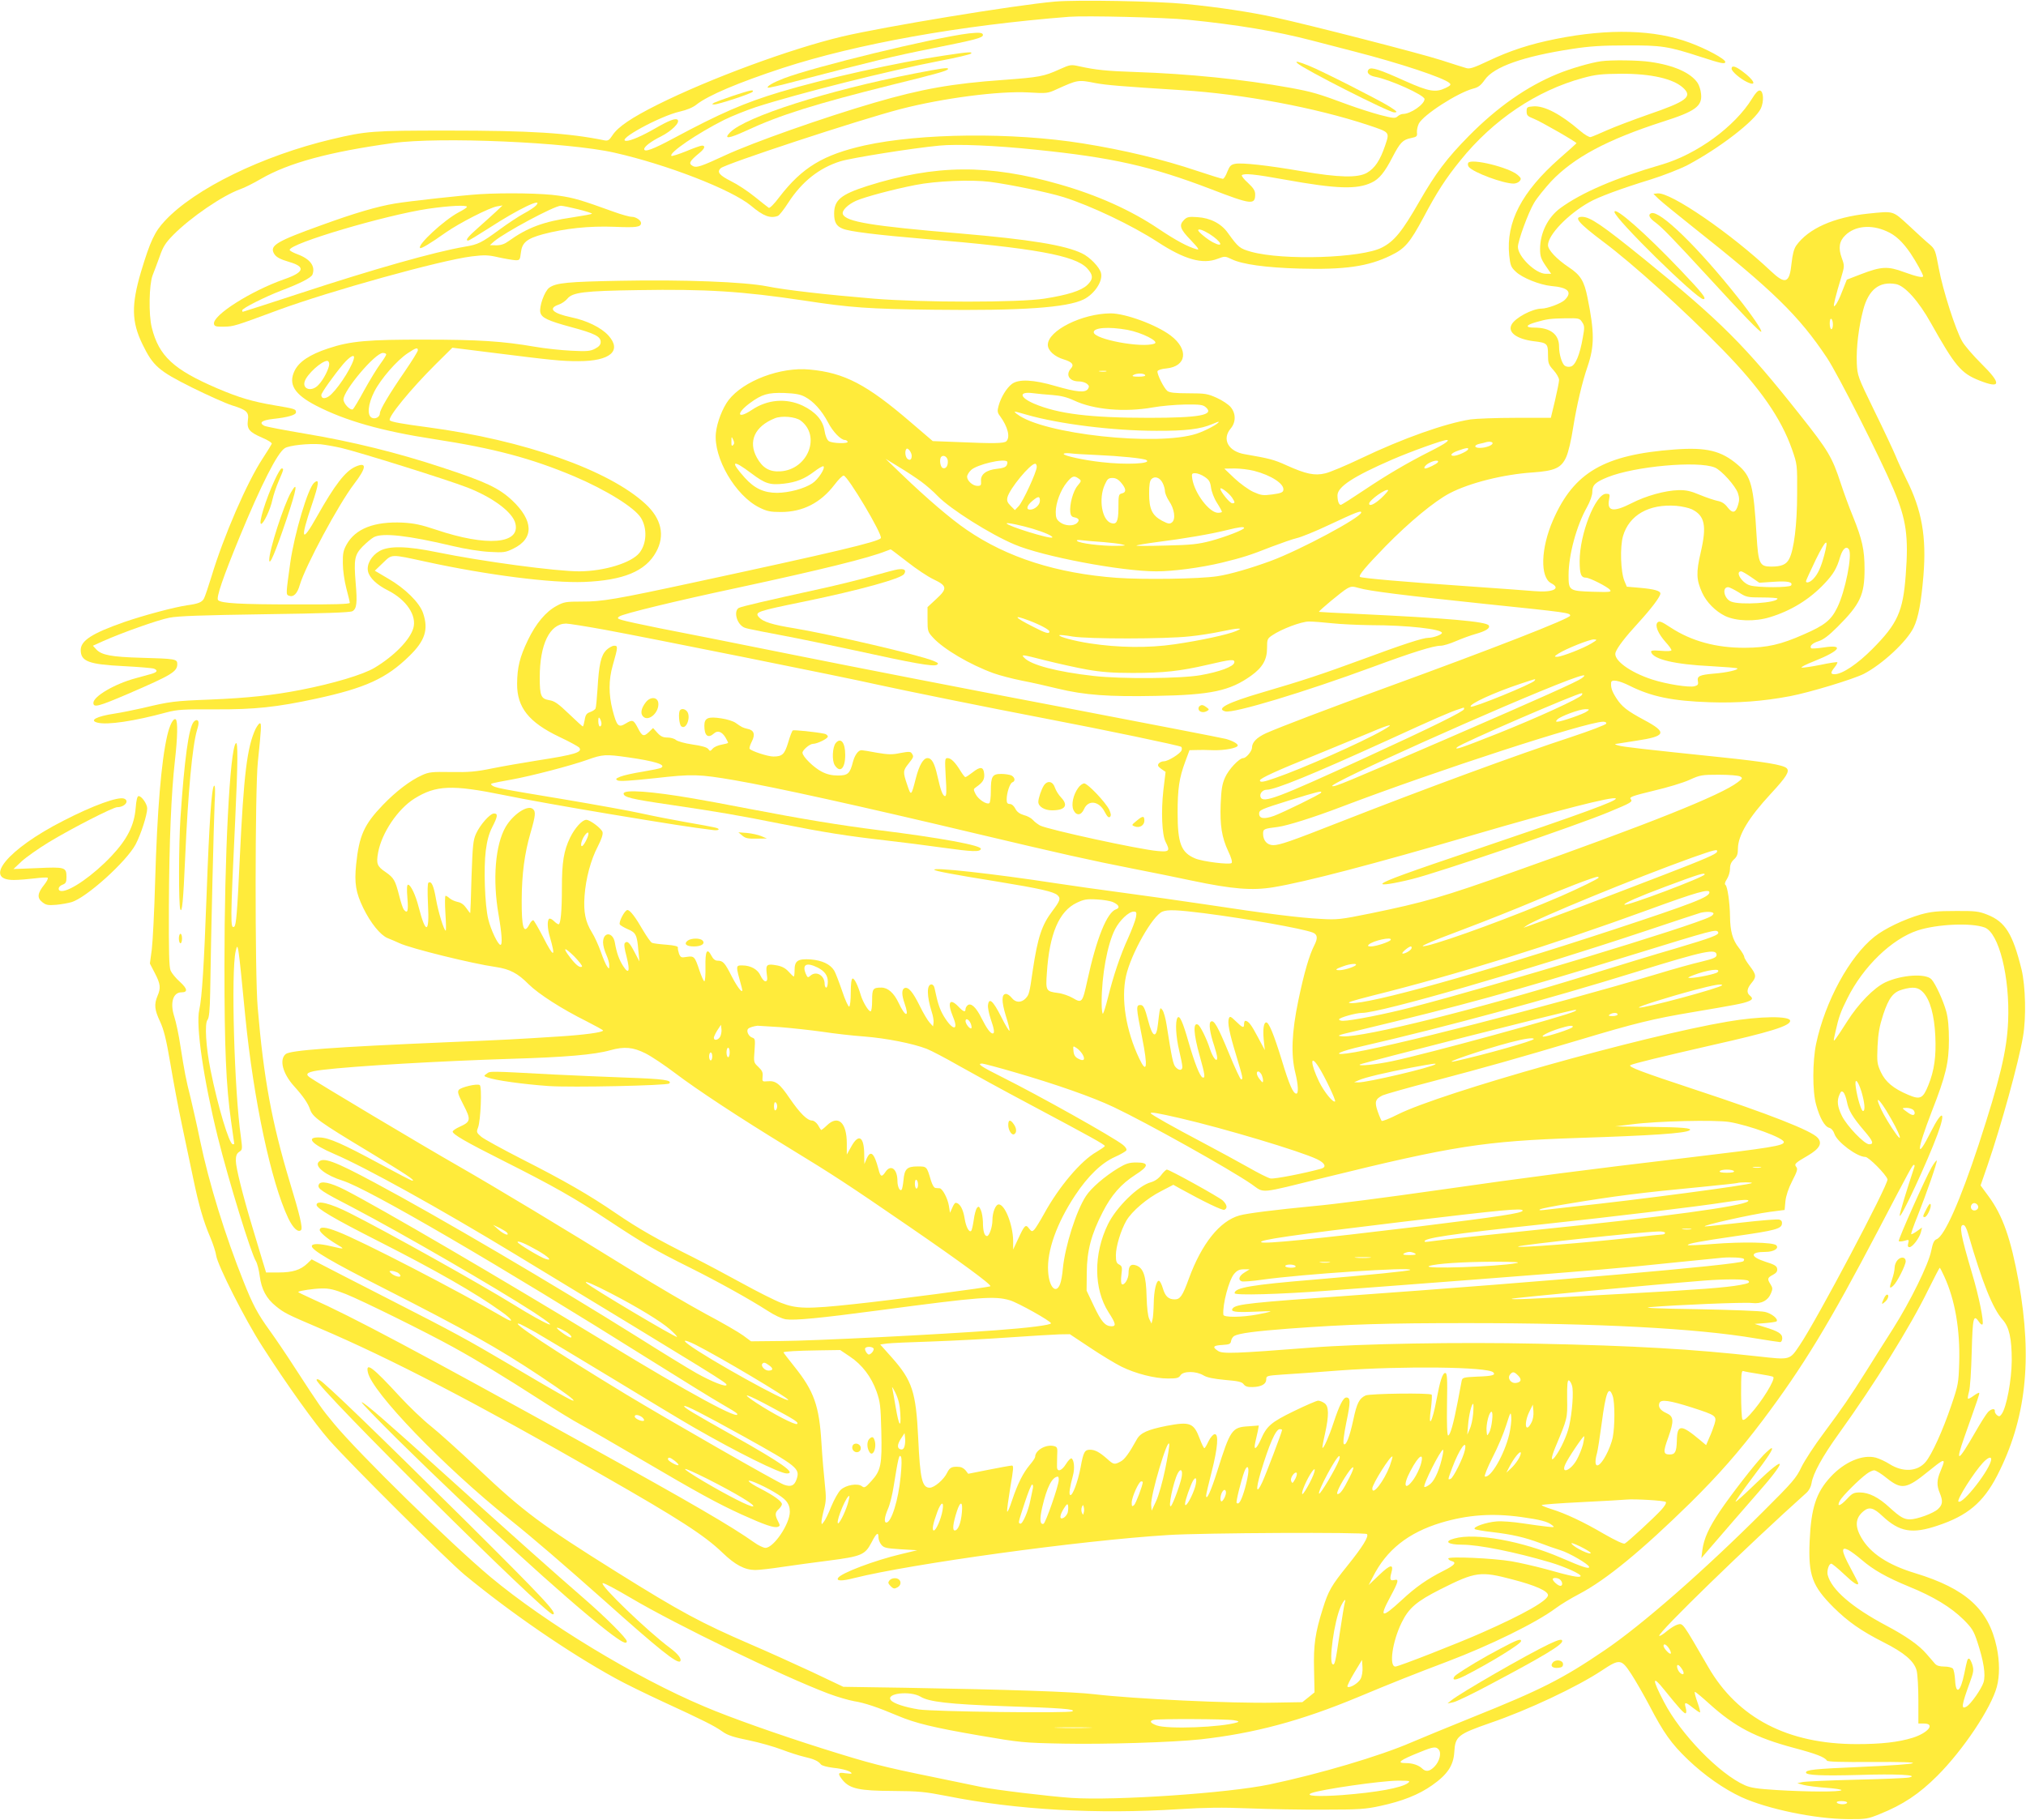 <?xml version="1.0" standalone="no"?>
<!DOCTYPE svg PUBLIC "-//W3C//DTD SVG 20010904//EN"
 "http://www.w3.org/TR/2001/REC-SVG-20010904/DTD/svg10.dtd">
<svg version="1.0" xmlns="http://www.w3.org/2000/svg"
 width="1280pt" height="1150pt" viewBox="0 0 1280 1150"
 preserveAspectRatio="xMidYMid meet">
<g transform="translate(0,1150) scale(0.1,-0.1)"
fill="#ffeb3b" stroke="none">
<path d="M6665 11490 c-259 -23 -1077 -158 -1345 -221 -327 -78 -834 -265
-1165 -430 -166 -83 -251 -141 -285 -193 -20 -31 -29 -37 -50 -33 -230 47
-471 62 -990 62 -478 0 -516 -3 -735 -55 -437 -104 -864 -312 -1053 -515 -65
-69 -93 -129 -151 -322 -62 -210 -60 -316 9 -458 67 -138 102 -168 312 -273
101 -50 215 -101 253 -113 94 -29 109 -43 101 -95 -7 -55 9 -74 89 -109 39
-16 64 -33 62 -39 -3 -7 -28 -48 -57 -92 -99 -150 -248 -494 -324 -747 -20
-65 -41 -127 -47 -138 -12 -24 -37 -34 -104 -43 -84 -12 -277 -64 -402 -107
-202 -71 -273 -117 -273 -176 0 -72 50 -91 273 -102 95 -5 180 -12 190 -16 27
-11 20 -23 -20 -34 -21 -6 -65 -18 -98 -27 -130 -35 -265 -114 -265 -155 0
-32 32 -23 219 57 278 120 311 140 311 189 0 31 -12 33 -230 39 -184 5 -248
17 -281 52 l-22 24 64 29 c119 53 343 133 419 148 57 11 202 16 605 22 368 5
537 11 551 19 28 15 32 53 21 179 -12 149 -7 177 44 230 24 24 56 51 71 59 55
29 216 11 498 -56 79 -19 175 -34 232 -37 91 -5 101 -4 152 21 131 64 127 177
-9 305 -84 78 -164 116 -441 207 -284 94 -568 164 -867 214 -130 22 -247 44
-258 50 -35 19 -15 35 56 43 94 10 145 25 145 42 0 20 -5 22 -136 44 -141 24
-222 48 -361 107 -277 119 -369 204 -414 384 -21 82 -17 273 5 330 10 25 30
79 45 120 21 61 36 85 86 136 111 112 312 249 424 289 24 8 82 37 130 65 175
101 429 170 833 226 293 41 1107 6 1401 -61 332 -75 739 -233 862 -335 78 -66
122 -82 170 -64 9 4 38 41 65 83 86 133 195 220 330 262 68 21 454 83 625 99
110 11 355 1 610 -26 482 -49 726 -104 1103 -248 259 -100 282 -102 282 -34 0
23 -11 40 -45 72 -26 23 -43 45 -39 49 14 13 80 7 272 -28 327 -59 454 -63
547 -19 48 22 83 65 132 160 49 94 65 111 119 122 35 7 39 11 36 35 -1 15 4
40 12 56 29 56 245 195 343 221 33 8 49 21 73 55 57 83 244 149 553 196 109
17 188 22 342 22 223 1 263 -5 472 -73 126 -41 153 -47 153 -31 0 18 -120 83
-224 121 -221 83 -511 91 -846 24 -165 -33 -290 -74 -427 -139 -93 -44 -118
-52 -140 -45 -16 4 -86 27 -158 50 -137 44 -830 222 -1050 270 -155 34 -353
64 -565 85 -185 18 -684 27 -825 15z m843 -115 c308 -31 554 -72 777 -130 50
-13 171 -44 270 -70 292 -75 568 -167 603 -200 11 -10 6 -16 -25 -31 -63 -30
-105 -23 -253 43 -164 74 -216 91 -232 75 -18 -18 -1 -39 39 -47 94 -17 313
-116 313 -141 0 -33 -88 -94 -136 -94 -10 0 -25 -7 -34 -15 -15 -14 -27 -13
-112 9 -52 14 -139 42 -194 62 -199 74 -232 83 -371 109 -298 54 -646 89 -979
100 -182 6 -250 13 -355 36 -53 12 -58 11 -125 -19 -99 -45 -127 -50 -356 -67
-324 -23 -515 -57 -814 -144 -322 -94 -767 -251 -944 -333 -148 -69 -179 -79
-201 -68 -31 17 -26 29 44 87 30 25 35 43 12 43 -8 0 -54 -16 -101 -36 -47
-19 -89 -32 -92 -29 -19 18 163 142 334 228 49 24 139 60 199 80 266 86 843
231 1165 293 102 19 189 40 194 45 14 13 -11 12 -169 -12 -294 -43 -752 -145
-1035 -230 -229 -69 -378 -134 -675 -293 -128 -69 -185 -90 -185 -68 0 16 45
50 106 80 67 34 122 88 105 105 -12 12 -53 -3 -143 -55 -85 -49 -154 -78 -181
-78 -71 2 213 157 338 185 44 10 83 26 105 44 73 58 264 139 544 231 469 153
1122 270 1811 324 106 8 607 -4 753 -19z m-587 -400 c72 -13 154 -20 549 -45
382 -24 841 -110 1173 -220 140 -47 137 -43 108 -130 -32 -94 -65 -143 -115
-172 -58 -33 -179 -30 -411 10 -220 38 -379 55 -421 47 -27 -5 -35 -13 -50
-50 -9 -25 -22 -45 -28 -45 -7 0 -78 22 -159 49 -223 75 -465 133 -727 175
-443 71 -1025 65 -1378 -13 -262 -59 -394 -139 -538 -326 -32 -43 -61 -72 -67
-68 -6 4 -46 35 -89 70 -43 35 -110 79 -149 98 -75 38 -91 58 -66 82 27 27
878 307 1137 374 267 69 620 115 806 105 117 -7 124 -6 180 20 133 60 135 61
245 39z m-4766 -2305 c112 -26 668 -200 797 -250 160 -62 287 -156 304 -227
33 -131 -181 -148 -501 -40 -96 32 -139 41 -212 45 -178 8 -297 -38 -353 -138
-21 -38 -25 -57 -24 -120 0 -42 10 -111 22 -157 12 -45 22 -86 22 -92 0 -8
-103 -11 -342 -10 -353 0 -470 7 -490 27 -14 14 31 144 137 402 137 331 237
528 284 558 27 18 150 31 226 25 28 -3 86 -13 130 -23z"/>
<path d="M6122 11289 c-222 -27 -981 -211 -1172 -285 -65 -25 -108 -50 -99
-58 2 -3 81 15 174 40 496 129 613 158 869 209 269 54 316 66 316 84 0 15 -23
17 -88 10z"/>
<path d="M8196 11101 c38 -37 579 -311 612 -311 24 0 21 4 -28 36 -69 43 -423
223 -509 258 -67 27 -92 33 -75 17z"/>
<path d="M5775 11035 c-548 -107 -1063 -272 -1162 -371 -44 -45 -10 -41 103
11 211 98 430 167 919 289 293 72 355 90 355 101 0 10 -45 3 -215 -30z"/>
<path d="M4632 10895 c-56 -19 -110 -39 -120 -44 -16 -10 -16 -10 1 -11 26 0
235 69 242 80 10 16 -14 11 -123 -25z"/>
<path d="M2245 8551 c-64 -29 -129 -113 -244 -317 -96 -171 -106 -145 -31 76
46 136 49 169 15 140 -39 -32 -125 -322 -151 -505 -28 -201 -28 -201 -9 -209
29 -11 53 12 69 68 35 119 245 510 343 638 80 104 82 142 8 109z"/>
<path d="M1736 8468 c-57 -123 -105 -278 -86 -278 15 0 59 93 71 152 6 28 24
82 40 119 33 76 33 79 18 79 -6 0 -25 -33 -43 -72z"/>
<path d="M1839 8390 c-46 -79 -140 -371 -138 -429 1 -40 39 50 110 260 64 190
73 247 28 169z"/>
<path d="M10115 11113 c-66 -9 -195 -47 -275 -80 -195 -80 -380 -210 -560
-392 -139 -141 -209 -234 -312 -413 -110 -192 -159 -252 -237 -292 -129 -67
-623 -83 -826 -27 -73 21 -80 26 -148 120 -42 59 -111 94 -192 99 -54 4 -66 1
-84 -17 -34 -34 -26 -58 42 -128 49 -52 57 -64 37 -58 -57 16 -131 56 -240
129 -175 118 -387 213 -625 281 -449 129 -784 126 -1215 -10 -168 -54 -210
-89 -210 -175 0 -54 14 -79 54 -95 43 -18 214 -39 521 -65 688 -57 948 -104
1023 -185 40 -43 40 -69 1 -106 -38 -36 -124 -63 -271 -86 -160 -25 -771 -25
-1078 0 -299 25 -556 54 -675 78 -142 28 -529 43 -925 35 -334 -6 -407 -13
-450 -44 -30 -22 -65 -120 -56 -157 8 -33 48 -52 196 -92 148 -40 185 -59 185
-94 0 -17 -10 -29 -35 -42 -30 -16 -51 -18 -150 -13 -63 3 -167 14 -230 25
-203 35 -355 45 -690 45 -366 1 -476 -9 -615 -55 -118 -39 -186 -84 -214 -142
-41 -85 -1 -149 136 -220 186 -96 415 -161 748 -212 376 -58 610 -120 881
-234 203 -86 385 -199 424 -264 40 -66 36 -162 -10 -220 -50 -63 -221 -116
-380 -117 -147 0 -612 62 -900 121 -189 39 -301 41 -361 8 -52 -29 -84 -85
-74 -129 9 -41 55 -85 127 -121 116 -59 183 -159 159 -239 -22 -74 -121 -175
-244 -249 -71 -43 -261 -100 -467 -140 -174 -34 -332 -51 -569 -61 -233 -9
-255 -12 -431 -54 -58 -13 -137 -29 -177 -35 -113 -17 -162 -43 -107 -57 62
-16 231 9 437 65 69 18 104 20 310 19 248 -1 386 14 632 67 315 68 447 129
591 270 100 97 122 168 87 271 -22 66 -114 157 -222 219 l-83 49 51 49 c60 57
45 57 271 8 385 -84 794 -136 1000 -128 249 10 389 68 455 189 58 104 34 211
-67 304 -233 215 -768 403 -1373 484 -166 22 -232 34 -242 44 -17 16 132 198
290 355 l105 104 248 -31 c390 -49 442 -54 549 -54 200 0 276 65 189 162 -45
50 -137 95 -234 115 -118 25 -150 56 -81 80 19 6 43 23 55 37 33 41 105 50
449 55 427 7 654 -7 1047 -66 293 -45 408 -53 816 -58 558 -7 847 13 952 66
68 35 121 115 108 166 -9 37 -71 101 -120 124 -107 52 -328 88 -771 126 -561
47 -721 74 -740 122 -8 22 31 61 85 85 55 24 234 72 373 99 130 26 353 35 472
20 134 -18 370 -67 466 -97 173 -55 430 -177 593 -283 170 -111 284 -143 379
-106 45 17 47 17 89 -3 66 -32 214 -53 428 -59 286 -8 434 13 577 83 89 43
120 79 207 241 84 159 141 247 233 360 207 257 482 441 773 520 80 22 117 26
240 27 190 1 331 -31 394 -89 61 -56 24 -85 -224 -170 -91 -32 -205 -75 -255
-97 -49 -22 -97 -42 -105 -44 -8 -3 -39 15 -69 41 -122 105 -225 158 -293 153
-40 -3 -43 -5 -43 -32 0 -25 6 -31 47 -47 41 -16 268 -146 268 -154 0 -1 -48
-45 -107 -96 -239 -211 -339 -402 -318 -612 7 -64 11 -75 41 -103 41 -40 153
-84 224 -91 108 -9 136 -38 86 -88 -22 -22 -110 -55 -147 -55 -57 0 -167 -58
-189 -101 -26 -48 31 -91 140 -105 85 -10 90 -15 90 -84 0 -54 3 -64 35 -99
19 -21 35 -49 35 -62 0 -12 -12 -71 -26 -131 l-26 -108 -221 0 c-122 0 -251
-5 -287 -10 -162 -26 -425 -119 -691 -246 -96 -46 -199 -89 -227 -95 -66 -16
-122 -4 -242 50 -81 37 -109 44 -265 71 -104 17 -147 94 -90 162 34 40 34 96
0 136 -13 16 -52 42 -87 58 -58 26 -73 29 -179 29 -85 0 -121 4 -134 15 -23
19 -67 109 -62 125 3 7 28 15 56 17 129 13 142 121 27 208 -90 68 -286 140
-379 140 -181 -1 -397 -109 -397 -199 0 -36 43 -75 101 -92 53 -16 67 -34 45
-57 -36 -41 -10 -82 51 -82 16 0 38 -6 49 -14 15 -12 17 -18 8 -33 -17 -26
-71 -21 -206 18 -140 41 -232 45 -275 13 -33 -25 -69 -83 -84 -138 -9 -33 -8
-43 9 -65 49 -67 66 -133 40 -159 -14 -14 -82 -15 -309 -5 l-156 6 -139 119
c-278 239 -419 313 -639 333 -183 18 -418 -71 -512 -193 -38 -50 -73 -140 -80
-207 -17 -157 124 -398 275 -472 48 -24 70 -28 137 -28 137 0 250 58 337 172
24 32 50 58 58 58 25 0 248 -374 235 -395 -14 -23 -298 -90 -1180 -280 -491
-106 -584 -122 -709 -121 -100 0 -113 -2 -159 -27 -69 -37 -131 -111 -182
-217 -52 -108 -67 -172 -68 -275 -1 -150 74 -244 267 -336 62 -29 118 -60 125
-67 24 -30 -25 -45 -264 -82 -88 -14 -216 -36 -285 -50 -102 -21 -150 -25
-260 -23 -121 2 -140 0 -184 -20 -75 -34 -163 -101 -247 -188 -119 -124 -150
-193 -169 -376 -12 -119 -2 -178 45 -275 47 -96 108 -171 153 -190 21 -8 55
-23 77 -33 71 -33 459 -129 608 -150 87 -13 138 -39 207 -109 63 -62 209 -156
366 -234 57 -29 104 -55 104 -58 0 -12 -121 -28 -280 -38 -265 -17 -335 -21
-700 -36 -727 -31 -996 -51 -1025 -75 -42 -35 -19 -123 52 -202 58 -64 89
-109 102 -148 16 -48 59 -79 366 -264 246 -149 302 -186 280 -186 -6 0 -98 48
-205 106 -235 127 -321 165 -379 167 -93 4 -54 -42 88 -103 201 -86 668 -345
1144 -634 1303 -791 1337 -812 1337 -826 0 -17 -92 19 -190 74 -55 31 -221
133 -370 227 -538 337 -1258 760 -1660 975 -259 139 -330 165 -358 131 -24
-29 48 -84 153 -117 160 -50 995 -537 1950 -1137 193 -121 392 -244 443 -273
51 -29 95 -56 98 -61 33 -53 -297 125 -831 451 -674 410 -1420 846 -1646 962
-93 47 -155 60 -165 33 -10 -25 12 -40 221 -148 303 -159 894 -501 1138 -659
195 -128 90 -86 -133 52 -207 128 -795 457 -1030 575 -122 62 -210 84 -210 52
0 -22 108 -86 390 -229 368 -187 611 -326 777 -445 72 -50 85 -78 19 -39 -286
167 -905 488 -1053 544 -76 30 -113 33 -113 10 0 -14 48 -55 104 -88 58 -34
55 -35 -29 -15 -78 19 -125 19 -125 1 0 -25 126 -99 455 -266 521 -265 725
-380 985 -553 158 -105 227 -157 212 -157 -12 0 -108 54 -397 225 -284 167
-346 201 -765 415 -212 108 -409 210 -438 225 l-53 28 -27 -26 c-43 -41 -93
-57 -181 -57 l-80 0 -25 82 c-14 46 -41 137 -61 203 -62 206 -105 378 -105
421 0 31 5 45 21 56 21 13 21 17 11 94 -42 291 -63 1048 -33 1174 14 61 15 59
61 -415 52 -525 163 -1045 271 -1272 30 -63 63 -93 81 -75 12 12 -8 96 -72
306 -113 376 -164 651 -202 1101 -18 205 -17 1381 1 1550 22 212 24 245 13
245 -5 0 -17 -16 -27 -35 -54 -115 -75 -287 -100 -815 -16 -347 -23 -427 -35
-435 -25 -16 -25 25 6 675 17 364 18 498 4 484 -38 -38 -72 -709 -72 -1404 0
-524 10 -757 42 -985 11 -77 20 -141 20 -142 0 -2 -4 -3 -9 -3 -23 0 -95 240
-141 470 -29 143 -38 294 -19 316 10 13 15 58 17 178 5 365 23 1079 28 1191 5
84 3 117 -4 110 -15 -15 -30 -225 -47 -695 -16 -438 -29 -646 -46 -720 -23
-99 27 -441 117 -805 69 -277 210 -735 241 -784 8 -13 19 -55 24 -94 11 -83
41 -141 102 -190 53 -43 69 -51 280 -141 447 -191 981 -468 1785 -928 480
-274 643 -379 757 -489 80 -77 139 -108 206 -109 25 0 104 9 175 20 71 10 203
29 294 40 201 26 225 36 265 112 32 62 45 72 45 34 0 -13 8 -34 18 -46 16 -20
31 -23 123 -29 l104 -6 -100 -24 c-169 -40 -381 -120 -400 -151 -13 -20 24
-21 101 -1 359 90 1430 238 1984 272 214 14 1244 19 1256 6 14 -14 -27 -80
-121 -197 -104 -129 -122 -160 -158 -275 -48 -153 -59 -229 -55 -384 l3 -144
-38 -31 -39 -31 -176 -3 c-266 -6 -892 24 -1137 53 -128 16 -555 30 -1193 41
l-394 6 -198 94 c-110 51 -284 130 -387 174 -314 136 -440 203 -848 458 -472
295 -588 381 -873 651 -118 111 -253 233 -300 270 -48 38 -136 122 -196 187
-171 186 -216 220 -202 154 24 -124 480 -597 896 -930 150 -120 341 -285 600
-515 342 -306 459 -399 477 -382 12 13 -12 46 -63 84 -142 105 -450 402 -426
410 7 3 85 -39 175 -92 289 -171 958 -495 1251 -606 56 -21 129 -42 163 -48
64 -10 148 -38 273 -91 113 -48 229 -76 520 -126 257 -44 273 -46 530 -51 261
-5 688 8 865 27 339 38 632 116 995 267 210 88 364 149 560 223 275 104 566
247 688 338 29 22 96 63 150 91 169 89 392 272 701 575 182 180 308 324 457
521 257 342 420 610 732 1205 204 390 215 410 224 410 4 0 5 -6 3 -12 -48
-145 -96 -301 -93 -310 7 -20 177 346 239 515 55 149 31 160 -41 18 -96 -192
-93 -127 5 127 89 227 108 309 108 452 0 79 -5 135 -17 180 -19 68 -67 173
-93 202 -36 39 -189 29 -292 -19 -73 -35 -170 -135 -241 -247 -30 -48 -63 -97
-72 -109 -16 -21 -16 -18 -2 43 21 95 33 127 75 211 100 202 281 376 444 430
122 40 338 50 423 19 91 -33 161 -314 149 -594 -8 -187 -52 -367 -186 -778
-117 -355 -216 -579 -266 -598 -16 -6 -24 -24 -34 -74 -17 -85 -132 -319 -241
-491 -46 -71 -120 -190 -166 -263 -111 -176 -149 -231 -272 -397 -58 -77 -121
-174 -141 -215 -32 -68 -55 -95 -241 -280 -372 -372 -767 -718 -1002 -877
-266 -181 -403 -250 -834 -423 -153 -62 -329 -134 -389 -160 -199 -86 -577
-198 -895 -265 -263 -55 -972 -103 -1250 -85 -144 10 -484 51 -570 69 -25 5
-157 32 -295 61 -329 67 -403 86 -705 181 -285 90 -590 198 -749 266 -435 183
-1003 528 -1351 818 -251 210 -833 780 -990 970 -79 95 -90 111 -244 348 -52
81 -125 189 -162 240 -76 105 -107 163 -165 309 -116 290 -218 619 -275 892
-19 94 -47 215 -60 270 -30 118 -38 162 -64 326 -10 69 -28 153 -39 187 -28
86 -8 153 45 153 42 0 39 22 -9 66 -26 23 -52 55 -59 71 -10 21 -12 120 -11
408 2 410 15 715 38 918 17 148 19 253 5 262 -15 9 -38 -35 -54 -105 -37 -161
-63 -469 -76 -923 -5 -185 -15 -377 -21 -426 l-12 -89 31 -60 c36 -69 39 -94
17 -145 -22 -53 -19 -87 16 -161 24 -52 39 -111 65 -264 18 -108 51 -285 74
-392 23 -107 54 -259 71 -337 35 -169 65 -272 108 -372 17 -40 34 -92 37 -115
10 -63 182 -403 288 -568 156 -244 336 -495 426 -597 138 -156 747 -761 855
-851 291 -240 656 -491 951 -653 55 -31 190 -97 300 -148 252 -116 329 -154
380 -191 31 -22 70 -35 165 -54 68 -14 162 -41 209 -59 47 -18 110 -38 140
-45 62 -14 90 -27 106 -48 6 -8 39 -17 80 -22 63 -6 114 -23 114 -35 0 -3 -18
-2 -40 1 -47 8 -50 -2 -15 -45 45 -53 105 -66 315 -67 164 -1 203 -5 342 -32
439 -88 949 -116 1468 -83 160 10 273 12 440 5 124 -5 338 -9 475 -8 219 0
263 3 354 23 140 30 244 71 329 131 97 68 135 125 140 210 6 100 22 112 228
184 237 81 549 228 704 331 113 75 123 74 186 -22 28 -43 79 -132 114 -198 91
-175 139 -242 244 -343 105 -100 226 -185 338 -237 164 -75 466 -138 673 -139
113 -1 125 1 201 32 147 59 249 127 364 242 164 164 340 428 376 563 18 68 18
158 -1 249 -51 240 -194 370 -515 468 -172 52 -284 126 -340 224 -43 73 -38
126 14 168 35 29 63 22 119 -31 108 -101 188 -115 350 -60 187 62 287 146 374
314 183 355 225 732 137 1225 -50 275 -101 420 -191 542 l-50 68 44 127 c86
251 196 648 224 813 21 120 16 319 -9 424 -56 227 -103 302 -217 347 -53 21
-76 24 -200 23 -115 0 -154 -4 -220 -22 -106 -31 -228 -89 -293 -141 -157
-125 -311 -408 -368 -676 -23 -111 -24 -300 0 -385 23 -84 54 -139 83 -146 14
-4 26 -18 33 -39 17 -51 143 -145 195 -145 21 0 130 -110 140 -141 9 -28 -448
-892 -555 -1049 -64 -95 -57 -93 -265 -70 -415 46 -773 67 -1390 80 -500 11
-1116 0 -1435 -25 -474 -37 -556 -40 -584 -21 -39 25 -32 35 27 38 45 3 52 6
55 26 2 12 11 26 20 31 31 17 133 30 342 46 381 28 611 35 1129 35 826 0 1449
-33 1820 -96 80 -13 151 -24 158 -24 7 0 13 11 13 25 0 28 -25 44 -115 71
l-60 19 67 5 c36 3 69 8 72 11 14 14 -32 51 -74 60 -25 6 -216 13 -425 17
-255 4 -354 8 -300 13 160 14 597 32 644 26 58 -7 101 15 120 62 11 26 11 34
-3 56 -22 34 -20 42 15 60 22 12 29 22 27 38 -2 18 -17 27 -75 45 -98 32 -98
62 1 62 52 0 88 22 68 42 -19 19 -214 23 -400 8 -84 -7 -155 -10 -158 -7 -8 8
76 24 304 57 246 35 286 46 290 77 2 14 -3 23 -16 27 -10 4 -119 -5 -241 -19
-122 -14 -225 -25 -229 -24 -30 4 296 77 410 92 l93 12 5 55 c4 36 19 81 43
128 31 60 36 76 26 88 -15 19 -9 25 72 72 75 44 94 78 63 113 -39 45 -307 150
-774 304 -339 112 -427 145 -409 155 18 10 199 54 514 126 369 83 495 122 495
154 0 32 -191 30 -395 -5 -538 -91 -1809 -449 -2083 -586 -53 -27 -99 -45
-103 -41 -3 4 -15 31 -25 60 -21 60 -15 78 31 101 15 7 163 49 328 92 329 87
514 139 917 259 350 105 464 133 715 175 272 46 314 54 348 67 31 12 33 20 12
38 -22 18 -18 44 10 78 33 39 32 53 -10 108 -19 25 -35 51 -35 58 0 7 -15 33
-34 57 -40 50 -55 106 -56 199 -1 84 -16 191 -29 199 -6 4 -3 18 9 36 11 17
20 46 20 66 0 25 7 42 25 59 20 18 25 34 25 69 1 83 67 194 207 345 100 108
121 142 101 162 -21 21 -141 41 -411 69 -490 51 -626 66 -653 75 -16 4 -24 9
-19 9 6 1 66 10 134 21 187 28 196 52 50 130 -110 59 -143 85 -178 140 -27 42
-35 66 -32 98 2 21 50 13 119 -22 137 -68 268 -95 502 -103 179 -6 338 6 508
38 126 24 399 107 467 141 116 60 272 204 315 293 30 61 48 160 62 328 20 245
-10 414 -107 607 -23 47 -55 114 -69 150 -15 36 -75 164 -134 284 -106 218
-107 221 -111 302 -4 99 12 229 41 338 34 127 102 180 206 161 56 -10 143
-106 221 -246 153 -272 190 -317 306 -363 138 -55 142 -21 12 107 -51 51 -105
113 -120 140 -41 70 -123 325 -148 462 -21 113 -24 121 -57 150 -20 16 -78 69
-130 118 -107 98 -94 94 -262 77 -215 -23 -375 -94 -452 -202 -14 -21 -23 -54
-29 -110 -13 -129 -39 -138 -132 -50 -250 236 -634 500 -715 490 l-26 -3 34
-33 c19 -18 116 -97 214 -175 508 -402 671 -562 848 -827 70 -105 336 -630
421 -831 81 -192 96 -297 77 -544 -17 -229 -52 -306 -210 -465 -94 -95 -191
-160 -239 -160 -27 0 -27 10 0 44 12 15 19 29 17 32 -3 2 -51 -5 -107 -17 -55
-11 -109 -19 -118 -17 -9 2 27 20 80 41 163 65 192 107 58 86 -40 -6 -75 -8
-78 -5 -13 13 8 33 47 45 29 9 63 34 119 90 144 144 171 202 171 365 0 122
-15 188 -73 332 -25 60 -59 154 -77 209 -55 168 -79 208 -259 435 -345 436
-500 591 -981 981 -269 218 -344 269 -395 269 -56 0 -22 -40 135 -158 186
-139 507 -429 755 -683 236 -242 368 -432 437 -629 33 -95 33 -96 32 -280 0
-194 -20 -354 -50 -411 -18 -36 -49 -49 -114 -49 -73 0 -81 18 -92 193 -19
321 -34 378 -120 451 -103 88 -196 111 -398 96 -445 -33 -636 -144 -768 -446
-78 -178 -83 -362 -12 -399 66 -34 10 -60 -106 -50 -33 3 -223 17 -424 31
-395 27 -670 51 -678 59 -10 10 36 64 162 194 151 154 309 284 404 334 126 66
341 120 527 132 138 10 179 28 210 97 14 31 32 108 44 187 23 142 57 287 91
385 44 130 44 216 0 434 -21 106 -44 144 -118 193 -78 52 -132 110 -132 140 0
64 124 194 260 271 57 33 203 87 389 144 80 25 184 66 231 90 204 108 427 280
465 359 20 44 17 109 -6 113 -11 2 -28 -15 -49 -50 -109 -178 -349 -353 -572
-418 -293 -85 -506 -177 -640 -275 -79 -58 -128 -157 -128 -259 0 -45 6 -62
35 -105 l35 -51 -34 0 c-64 0 -176 109 -176 170 0 38 65 216 102 278 18 31 67
91 107 135 145 153 356 265 706 378 205 65 251 98 242 176 -2 24 -12 54 -21
68 -43 65 -151 113 -301 134 -73 11 -247 13 -310 4z m1804 -1074 c56 -24 101
-66 151 -139 35 -52 80 -133 80 -145 0 -12 -41 -3 -121 26 -102 38 -143 36
-273 -14 l-88 -34 -29 -73 c-15 -41 -35 -80 -43 -88 -13 -14 -13 -9 -2 39 7
30 24 89 37 131 23 77 23 78 5 128 -23 63 -16 107 23 144 61 59 162 69 260 25z
m-4278 -17 c78 -50 95 -91 22 -53 -35 18 -93 66 -93 76 0 12 30 2 71 -23z
m2355 -558 c15 -22 16 -33 4 -97 -19 -110 -47 -176 -76 -183 -13 -4 -31 -1
-39 6 -18 15 -35 73 -35 120 0 78 -55 120 -157 120 -59 0 -54 16 10 34 73 21
91 23 189 25 84 1 88 0 104 -25z m1584 -15 c0 -16 -4 -29 -10 -29 -5 0 -10 16
-10 36 0 21 4 33 10 29 6 -3 10 -19 10 -36z m-4458 -33 c92 -17 205 -74 172
-87 -77 -30 -384 27 -384 72 0 29 93 36 212 15z m-4482 -129 c0 -8 -37 -67
-82 -133 -100 -145 -158 -243 -158 -266 0 -23 -30 -39 -52 -27 -30 16 -23 86
17 165 40 79 143 198 212 243 51 34 63 37 63 18z m-200 -27 c0 -5 -17 -32 -37
-59 -21 -28 -66 -102 -101 -165 -34 -63 -67 -118 -73 -122 -16 -9 -59 36 -59
62 0 57 200 294 249 294 12 0 21 -4 21 -10z m-206 -32 c-20 -66 -114 -205
-158 -233 -26 -17 -46 -13 -46 9 0 14 74 118 137 194 47 55 80 70 67 30z
m-154 -28 c0 -28 -36 -99 -68 -132 -41 -45 -103 -29 -87 22 14 45 107 130 143
130 6 0 12 -9 12 -20z m4908 -47 c-10 -2 -28 -2 -40 0 -13 2 -5 4 17 4 22 1
32 -1 23 -4z m247 -23 c4 -6 -12 -10 -42 -10 -35 0 -44 3 -33 10 20 13 67 13
75 0z m-2150 -137 c55 -29 106 -86 146 -161 30 -59 81 -112 107 -112 6 0 14
-4 17 -10 9 -15 -98 -12 -119 3 -11 8 -22 34 -27 67 -10 65 -57 118 -138 157
-105 49 -223 39 -321 -27 -93 -62 -102 -23 -11 44 75 55 113 66 216 63 68 -3
100 -8 130 -24z m1565 11 c53 -4 92 -14 135 -34 124 -59 321 -76 500 -44 50 9
140 17 201 18 97 1 114 -1 133 -18 54 -48 -40 -66 -359 -66 -375 0 -576 25
-728 90 -92 40 -96 77 -8 66 28 -4 85 -9 126 -12z m-165 -124 c203 -59 549
-102 820 -102 188 -1 280 11 353 42 23 10 42 17 42 15 0 -12 -82 -56 -139 -75
-247 -82 -976 -3 -1136 124 -26 20 -23 20 60 -4z m-1427 -37 c130 -97 47 -309
-126 -321 -70 -5 -114 21 -150 86 -57 103 -14 198 113 249 44 18 130 10 163
-14z m-426 -155 c-9 -9 -12 -4 -11 23 0 32 1 33 11 11 8 -17 8 -26 0 -34z
m4503 16 c-11 -9 -56 -34 -100 -56 -143 -72 -277 -151 -417 -245 -76 -51 -142
-93 -147 -93 -12 0 -21 25 -21 60 0 54 99 119 345 226 120 52 321 124 345 124
11 -1 10 -4 -5 -16z m295 -4 c0 -14 -44 -30 -81 -30 -37 0 -38 18 -1 26 15 3
32 7 37 9 22 7 45 4 45 -5z m-3670 -80 c0 -24 -11 -32 -27 -19 -14 12 -18 51
-6 63 9 9 33 -23 33 -44z m3514 39 c-8 -13 -67 -39 -89 -39 -30 0 -14 19 28
33 52 19 70 20 61 6z m-2342 -34 c140 -6 294 -21 311 -32 37 -23 -130 -31
-283 -13 -110 12 -240 40 -240 52 0 4 17 6 38 4 20 -3 99 -8 174 -11z m-944
-35 c3 -33 -12 -55 -32 -47 -16 6 -23 57 -9 71 14 14 38 0 41 -24z m-168 -133
c30 -22 78 -63 105 -92 80 -82 330 -240 484 -305 178 -76 675 -170 896 -170
108 0 282 23 415 55 130 32 176 46 315 101 61 23 132 48 158 54 27 6 119 43
205 84 173 81 202 92 202 78 0 -31 -387 -238 -571 -306 -128 -47 -259 -85
-339 -97 -113 -17 -464 -22 -634 -10 -379 28 -693 128 -948 303 -100 68 -254
200 -408 348 l-105 101 85 -52 c47 -28 110 -70 140 -92z m543 127 c3 -4 2 -14
-3 -24 -6 -12 -26 -19 -60 -22 -68 -7 -106 -35 -102 -77 2 -27 -1 -31 -23 -31
-29 0 -65 32 -65 58 0 10 11 29 25 42 37 35 207 75 228 54z m2721 -5 c-6 -10
-65 -39 -79 -39 -15 0 -1 21 23 34 32 18 66 21 56 5z m-4338 -69 c88 -66 117
-76 206 -66 79 9 131 30 193 77 27 21 53 35 57 33 15 -10 -33 -84 -70 -108
-52 -34 -146 -59 -222 -60 -84 0 -144 28 -205 96 -95 106 -78 118 41 28z
m1804 40 c0 -31 -88 -222 -115 -249 l-23 -24 -27 27 c-21 21 -25 33 -20 54 14
55 144 212 175 212 6 0 10 -9 10 -20z m4284 -4 c42 -17 131 -117 146 -162 9
-28 10 -46 1 -74 -15 -52 -35 -56 -66 -16 -18 24 -37 36 -63 41 -20 4 -71 21
-112 38 -59 25 -88 31 -135 30 -85 -2 -207 -36 -298 -83 -114 -58 -156 -51
-141 24 6 34 5 36 -19 36 -67 0 -167 -254 -167 -425 0 -83 9 -105 40 -105 23
0 135 -57 151 -76 12 -15 2 -16 -107 -13 -151 5 -154 7 -154 105 0 127 50 312
116 429 21 38 34 76 34 97 0 43 18 61 97 93 171 69 571 105 677 61z m-2911
-21 c109 -28 193 -83 185 -122 -2 -14 -17 -20 -69 -27 -60 -8 -71 -6 -121 16
-30 14 -84 53 -119 86 l-64 61 65 1 c36 0 92 -7 123 -15z m-312 -38 c28 -19
35 -31 40 -67 3 -25 19 -68 37 -96 18 -28 32 -54 32 -58 0 -3 -11 -6 -25 -6
-54 0 -147 122 -162 213 -5 34 -4 37 19 37 14 0 40 -10 59 -23z m-796 -11 c18
-13 18 -15 -7 -45 -28 -32 -52 -120 -46 -168 2 -19 10 -29 23 -31 31 -6 38
-18 20 -36 -23 -22 -77 -20 -109 5 -21 16 -26 29 -26 64 0 57 31 140 71 188
33 40 45 44 74 23z m530 -27 c8 -15 15 -39 15 -52 0 -13 12 -42 26 -63 34 -49
43 -114 19 -134 -15 -12 -23 -11 -64 10 -62 34 -81 73 -81 172 0 54 4 81 15
91 20 21 53 10 70 -24z m-261 0 c31 -37 33 -59 6 -66 -23 -6 -24 -7 -24 -100
-1 -78 -12 -99 -46 -88 -58 18 -81 153 -40 243 16 36 23 42 49 42 20 0 37 -9
55 -31z m700 -93 c20 -31 20 -36 1 -36 -15 0 -75 74 -75 92 0 14 55 -28 74
-56z m944 -2 c-43 -40 -78 -56 -78 -36 0 21 107 98 120 85 3 -2 -16 -24 -42
-49z m-2158 -18 c0 -27 -33 -56 -62 -56 -27 0 -21 25 13 54 38 32 49 33 49 2z
m4119 -54 c82 -40 95 -104 56 -272 -30 -129 -28 -173 9 -255 28 -61 84 -117
145 -147 69 -33 188 -37 282 -8 133 40 252 113 345 212 57 60 79 97 100 170
16 51 39 71 55 47 23 -34 -23 -267 -74 -369 -39 -79 -79 -111 -210 -168 -147
-65 -231 -84 -372 -85 -181 -1 -339 42 -470 128 -59 39 -71 43 -83 32 -18 -19
3 -70 52 -125 20 -22 36 -44 36 -50 0 -6 -25 -8 -66 -4 -54 4 -66 2 -62 -9 15
-45 149 -77 376 -88 89 -5 165 -11 168 -14 10 -9 -67 -27 -146 -33 -93 -8
-109 -16 -103 -48 4 -21 0 -26 -21 -32 -36 -9 -175 13 -266 42 -143 46 -250
125 -233 172 12 33 62 98 143 186 84 92 140 166 140 186 0 17 -40 28 -130 36
l-82 7 -15 36 c-24 57 -29 215 -9 284 39 133 164 204 336 191 36 -3 80 -13 99
-22z m-4164 -123 c73 -22 130 -47 123 -55 -12 -12 -288 74 -288 89 0 7 91 -12
165 -34z m1335 5 c0 -11 -114 -55 -208 -81 -84 -22 -123 -26 -287 -30 -104 -3
-188 -3 -185 0 3 3 62 13 130 22 168 21 343 51 438 75 81 20 112 24 112 14z
m-890 -89 c47 -4 101 -10 120 -15 29 -7 22 -8 -42 -9 -90 -1 -229 16 -243 31
-7 6 5 8 35 4 25 -3 83 -8 130 -11z m4555 -84 c-21 -77 -39 -117 -68 -148 -20
-22 -47 -31 -47 -15 0 4 28 65 62 136 66 134 84 143 53 27z m-5793 -41 c57
-45 131 -94 165 -110 87 -41 90 -59 19 -124 l-56 -52 0 -77 c0 -74 1 -79 35
-116 66 -72 233 -171 383 -225 39 -14 120 -35 180 -47 59 -11 160 -34 225 -50
169 -41 323 -52 619 -46 350 6 469 32 603 128 71 51 100 101 100 173 0 57 2
61 33 82 59 40 184 87 232 87 25 0 90 -5 145 -11 55 -6 165 -11 245 -12 231 0
450 -25 450 -49 0 -11 -55 -31 -86 -31 -34 0 -160 -41 -419 -137 -247 -91
-377 -134 -630 -208 -219 -64 -297 -104 -233 -120 52 -13 497 121 931 281 249
92 383 134 429 134 16 0 60 13 96 29 37 16 94 37 127 46 63 18 91 36 81 53
-15 25 -260 46 -826 73 -135 6 -246 12 -247 13 -5 4 149 132 177 147 27 15 36
15 74 4 61 -19 295 -48 791 -100 532 -55 545 -57 545 -75 0 -18 -495 -211
-1165 -455 -373 -136 -664 -247 -757 -288 -58 -27 -88 -57 -88 -91 0 -22 -37
-66 -55 -66 -26 0 -93 -72 -115 -122 -19 -42 -24 -76 -28 -168 -5 -136 7 -211
48 -299 19 -39 27 -68 21 -74 -12 -12 -183 9 -230 29 -89 37 -111 95 -111 289
0 151 10 220 48 322 l27 73 40 1 c22 1 72 1 110 -1 73 -2 155 14 155 30 0 11
-32 29 -74 41 -17 5 -492 97 -1056 205 -564 107 -1317 254 -1675 326 -357 72
-740 148 -850 169 -110 22 -215 45 -234 51 -31 9 -33 12 -18 23 23 17 361 99
737 179 543 117 842 191 950 235 14 5 26 10 27 10 1 1 48 -35 105 -79z m5331
-96 l52 -36 90 6 c89 6 124 -1 111 -23 -9 -14 -207 -15 -259 0 -51 14 -98 89
-56 89 5 0 33 -16 62 -36z m-79 -96 c48 -31 55 -33 148 -33 54 0 98 -3 98 -7
0 -27 -235 -43 -293 -19 -44 17 -60 91 -19 91 8 0 38 -15 66 -32z m-4485 -178
c76 -29 131 -59 131 -70 0 -18 -24 -11 -105 31 -117 59 -130 78 -26 39z
m-2673 -60 c282 -52 1512 -299 1714 -345 163 -36 694 -144 1065 -215 372 -71
850 -171 858 -179 4 -4 5 -14 2 -22 -8 -21 -85 -69 -111 -69 -12 0 -27 -6 -33
-14 -9 -11 -6 -18 15 -34 l28 -19 -14 -116 c-15 -134 -9 -281 14 -326 30 -58
24 -65 -51 -58 -117 10 -690 135 -742 161 -14 8 -35 23 -45 35 -11 12 -36 26
-58 31 -26 8 -43 20 -53 40 -9 18 -23 30 -35 30 -15 0 -20 7 -20 28 0 42 20
103 36 109 20 7 17 30 -5 43 -11 5 -40 10 -65 10 -57 0 -66 -15 -66 -109 0
-38 -4 -73 -10 -76 -17 -10 -69 24 -86 57 -15 30 -15 32 2 44 43 30 55 48 52
84 -4 46 -24 49 -73 10 -21 -16 -41 -30 -46 -30 -4 0 -17 17 -30 38 -33 54
-60 82 -82 82 -18 0 -18 -6 -12 -120 6 -88 5 -120 -4 -120 -15 0 -28 36 -48
125 -18 82 -36 115 -63 115 -27 0 -53 -46 -74 -128 -29 -113 -30 -114 -54 -42
-28 82 -28 90 8 135 33 42 34 44 21 64 -8 13 -19 13 -73 3 -52 -11 -77 -10
-148 2 -47 9 -90 16 -97 16 -20 0 -42 -29 -54 -73 -19 -75 -32 -87 -95 -87
-38 0 -69 7 -102 24 -51 26 -122 96 -122 120 0 17 46 56 66 56 27 0 94 33 94
46 0 7 -10 16 -22 18 -59 12 -191 25 -199 21 -5 -3 -18 -37 -29 -75 -23 -76
-37 -90 -94 -90 -36 0 -141 35 -150 49 -3 4 3 25 14 46 23 45 14 72 -28 80
-29 7 -34 9 -75 38 -14 10 -54 23 -90 28 -83 13 -107 3 -107 -46 0 -64 23 -83
61 -49 23 21 50 11 72 -25 9 -16 17 -31 17 -34 0 -3 -18 -8 -41 -12 -23 -4
-48 -15 -57 -26 -14 -16 -17 -17 -27 -2 -8 11 -42 21 -100 29 -48 7 -95 20
-105 29 -9 8 -33 15 -53 15 -28 0 -43 7 -64 30 l-27 30 -27 -26 c-32 -30 -42
-27 -69 26 -27 52 -34 55 -76 29 -47 -29 -57 -18 -84 85 -25 99 -25 190 1 281
34 119 34 125 9 125 -12 0 -34 -13 -50 -28 -33 -34 -46 -89 -55 -246 -4 -59
-9 -114 -12 -121 -2 -8 -18 -18 -34 -24 -23 -8 -30 -17 -35 -50 -4 -23 -9 -41
-12 -41 -3 0 -42 36 -88 80 -68 65 -91 81 -124 86 -52 9 -60 27 -60 143 0 210
63 340 166 341 17 0 130 -18 250 -40z m3984 -7 c-51 -22 -224 -60 -390 -84
-164 -24 -353 -22 -535 6 -99 15 -201 43 -192 52 3 2 41 -1 84 -9 99 -16 584
-16 738 1 61 6 148 20 195 30 47 10 96 19 110 19 22 0 21 -1 -10 -15z m2245
-78 c-50 -31 -189 -85 -218 -85 -19 0 -18 3 10 21 47 30 194 89 223 89 23 -1
21 -3 -15 -25z m-3185 -166 c85 -15 159 -21 285 -21 195 0 299 11 476 52 149
35 172 37 167 13 -5 -25 -93 -58 -213 -79 -123 -22 -499 -25 -675 -5 -231 26
-396 69 -439 115 -21 22 -18 22 131 -16 84 -21 205 -48 268 -59z m3124 -54
c-30 -22 -243 -118 -854 -383 -648 -280 -707 -305 -723 -299 -34 12 1094 518
1488 668 99 37 126 42 89 14z m-299 -16 c-12 -19 -393 -175 -403 -164 -15 15
151 91 318 146 100 33 93 32 85 18z m299 -90 c-12 -21 -282 -144 -530 -243
-227 -90 -281 -109 -258 -87 24 24 756 340 787 341 5 0 5 -5 1 -11z m-744 -89
c0 -14 -194 -110 -625 -308 -560 -257 -645 -289 -661 -248 -8 21 13 46 38 46
54 0 289 96 759 310 312 143 404 183 459 200 14 5 26 9 28 9 1 1 2 -3 2 -9z
m776 -15 c-20 -16 -162 -65 -186 -65 -12 0 -12 2 0 15 21 20 139 64 175 64 28
0 29 -1 11 -14z m-6226 -77 c0 -10 -4 -18 -10 -18 -5 0 -10 15 -10 33 0 24 3
28 10 17 5 -8 10 -23 10 -32z m6348 0 c-2 -7 -101 -45 -219 -84 -342 -112
-923 -326 -1454 -534 -323 -127 -390 -150 -431 -150 -38 0 -64 29 -64 72 0 30
4 32 93 43 60 8 226 60 399 126 613 233 1545 536 1656 539 15 0 22 -5 20 -12z
m-1413 -43 c-131 -75 -505 -241 -679 -301 -74 -26 -96 -29 -96 -15 0 13 104
61 360 164 129 53 282 116 340 140 126 54 158 59 75 12z m-4768 -170 c169 -24
244 -47 210 -66 -7 -5 -60 -15 -118 -25 -57 -9 -120 -23 -139 -31 -30 -12 -33
-16 -18 -24 12 -7 86 -2 235 14 239 27 277 26 505 -13 254 -44 777 -159 1538
-340 510 -121 709 -166 980 -219 113 -22 281 -56 374 -76 253 -53 377 -63 511
-41 201 33 633 146 1265 331 530 155 883 245 898 230 14 -13 -207 -94 -867
-317 -451 -152 -588 -202 -606 -220 -14 -14 67 -2 188 28 169 42 1037 338
1239 422 147 61 155 66 140 84 -9 12 14 20 146 52 86 20 189 51 227 69 66 30
77 32 185 32 66 0 123 -5 134 -11 17 -10 16 -13 -16 -37 -106 -81 -550 -259
-1408 -563 -454 -162 -570 -195 -910 -265 -191 -39 -212 -41 -315 -35 -137 7
-344 33 -725 91 -162 24 -401 58 -530 75 -129 17 -320 44 -425 60 -384 59
-781 103 -762 84 8 -8 111 -28 397 -74 275 -45 356 -64 381 -86 22 -20 17 -35
-32 -100 -67 -88 -93 -167 -124 -374 -21 -146 -23 -155 -46 -179 -27 -28 -63
-27 -87 4 -11 14 -27 25 -36 25 -29 0 -29 -47 -2 -136 15 -47 26 -90 24 -96
-2 -6 -26 34 -53 88 -51 101 -77 124 -83 73 -2 -15 6 -54 17 -87 23 -66 26
-92 13 -92 -15 0 -39 33 -71 97 -34 69 -67 99 -88 81 -7 -6 -13 -17 -13 -24 0
-22 -14 -17 -45 16 -56 58 -72 26 -33 -67 37 -89 -4 -85 -59 6 -27 46 -38 79
-59 179 -2 12 -11 22 -19 22 -31 0 -30 -73 1 -172 9 -26 14 -58 12 -70 l-3
-23 -22 24 c-12 13 -40 60 -62 105 -44 89 -72 122 -96 113 -19 -8 -19 -43 0
-97 32 -91 5 -88 -38 4 -29 62 -68 96 -108 96 -54 0 -59 -7 -59 -81 0 -40 -4
-69 -10 -69 -13 0 -47 56 -61 100 -19 65 -42 111 -53 107 -7 -2 -11 -36 -11
-88 0 -46 -4 -86 -10 -89 -5 -3 -26 42 -45 100 -20 58 -42 115 -50 128 -26 41
-77 64 -149 70 -81 5 -101 -8 -101 -69 0 -21 -2 -39 -5 -39 -3 0 -18 14 -33
31 -19 21 -41 33 -72 39 -65 12 -73 6 -66 -51 6 -40 4 -49 -9 -49 -8 0 -21 16
-30 35 -16 39 -62 65 -114 65 -44 0 -44 3 -5 -139 15 -51 -20 -13 -62 68 -45
89 -56 101 -91 101 -15 0 -28 11 -38 31 -28 53 -40 31 -38 -70 1 -50 -2 -91
-7 -91 -5 0 -18 30 -31 68 -29 88 -33 93 -80 86 -35 -6 -39 -4 -49 20 -5 15
-9 32 -7 39 1 8 -22 14 -73 18 -41 3 -82 8 -91 12 -8 4 -32 38 -54 75 -50 87
-84 132 -101 132 -17 0 -57 -77 -48 -91 3 -6 26 -19 50 -30 51 -21 59 -36 67
-134 l7 -70 -30 57 c-32 62 -46 76 -62 60 -7 -7 -3 -36 11 -88 23 -91 14 -114
-22 -58 -26 41 -41 83 -52 146 -11 71 -75 73 -75 3 0 -18 9 -52 20 -76 11 -24
20 -55 19 -69 0 -23 -1 -24 -13 -7 -8 10 -26 52 -40 93 -15 42 -40 97 -56 122
-42 68 -54 129 -47 230 8 113 40 230 84 314 23 45 33 75 30 90 -6 23 -79 78
-103 78 -26 0 -72 -51 -102 -112 -40 -83 -52 -154 -52 -318 0 -148 -8 -230
-21 -230 -5 0 -18 9 -29 20 -12 12 -25 18 -30 15 -14 -9 -12 -62 4 -115 39
-134 25 -134 -43 0 -28 54 -56 102 -61 105 -5 3 -16 -8 -25 -25 -36 -69 -50
-22 -49 155 1 164 18 292 55 420 33 113 35 138 15 154 -33 27 -124 -34 -171
-113 -66 -113 -84 -333 -45 -556 21 -122 25 -190 12 -190 -16 0 -61 95 -77
161 -22 88 -30 323 -16 434 8 63 20 108 41 149 35 68 37 86 11 86 -25 0 -88
-71 -114 -129 -18 -40 -21 -75 -28 -271 -3 -124 -7 -227 -8 -229 0 -2 -11 11
-24 30 -15 22 -33 36 -55 40 -18 4 -41 14 -51 23 -10 9 -21 16 -26 16 -4 0 -5
-49 -1 -110 4 -60 5 -110 2 -110 -11 0 -47 117 -61 197 -15 87 -29 118 -48
106 -6 -4 -7 -51 -3 -139 10 -184 -14 -190 -59 -15 -19 75 -50 141 -67 141 -7
0 -9 -25 -4 -85 7 -83 1 -101 -23 -72 -6 8 -19 47 -29 88 -25 97 -33 112 -86
149 -54 36 -60 53 -47 124 23 124 124 274 229 340 136 85 238 89 562 23 124
-26 428 -80 675 -121 393 -65 494 -81 653 -101 17 -2 32 0 32 4 0 10 -12 12
-210 47 -80 14 -203 38 -275 54 -71 16 -294 56 -495 90 -399 66 -437 73 -453
89 -11 11 -13 10 128 36 122 22 371 87 475 124 97 35 117 36 257 16z m4379
-224 c-7 -11 -234 -122 -297 -146 -62 -22 -94 -18 -94 14 0 23 12 28 185 82
191 59 215 65 206 50z m-4631 -273 c-4 -13 -14 -34 -23 -48 -23 -37 -29 -5 -7
37 21 37 40 45 30 11z m7133 -100 c-5 -15 -78 -46 -329 -143 -447 -172 -701
-269 -874 -330 l-20 -7 20 14 c60 43 686 300 1045 429 145 51 164 56 158 37z
m-78 -143 c0 -16 -496 -203 -507 -191 -8 8 94 52 257 113 214 80 250 91 250
78z m-670 -20 c0 -7 -119 -65 -242 -119 -280 -121 -714 -281 -843 -311 -73
-16 6 19 233 104 133 50 334 130 445 177 177 76 377 153 400 154 4 0 7 -2 7
-5z m700 -93 c0 -30 -101 -69 -610 -237 -834 -274 -1544 -472 -1657 -463 -30
2 0 12 137 47 538 134 1134 320 1740 541 309 113 390 136 390 112z m-3766 -63
c36 -17 43 -35 18 -44 -58 -18 -125 -185 -183 -453 -30 -138 -34 -142 -91
-108 -24 14 -67 29 -94 32 -76 10 -78 14 -70 127 16 247 77 390 189 443 44 21
63 25 127 21 41 -2 88 -10 104 -18z m573 -69 c272 -35 621 -97 686 -122 31
-12 34 -35 11 -80 -32 -62 -65 -175 -101 -348 -42 -201 -48 -345 -19 -460 18
-74 21 -130 6 -130 -20 0 -45 56 -92 212 -50 162 -81 238 -98 238 -16 0 -22
-41 -16 -109 l7 -66 -45 84 c-41 78 -59 100 -78 101 -5 0 -8 -9 -8 -20 0 -28
-9 -25 -52 17 -32 31 -38 34 -44 19 -10 -27 2 -90 46 -234 43 -143 45 -152 31
-152 -5 0 -39 73 -76 163 -72 174 -95 215 -115 202 -15 -9 -6 -73 21 -152 10
-31 19 -65 19 -76 0 -34 -27 -1 -46 56 -20 63 -60 143 -74 152 -34 21 -30 -57
10 -198 33 -118 36 -141 18 -135 -17 6 -50 89 -89 224 -37 130 -57 173 -70
153 -15 -24 -10 -120 11 -207 11 -46 20 -92 20 -103 0 -24 -22 -25 -43 -1 -15
16 -24 57 -57 269 -6 39 -18 80 -25 90 -13 17 -14 17 -19 -7 -2 -14 -7 -49
-10 -79 -10 -96 -34 -88 -62 20 -20 77 -30 99 -48 99 -30 0 -29 -12 10 -207
37 -186 30 -234 -19 -130 -84 177 -115 375 -83 520 31 140 168 382 230 407 34
14 95 11 263 -10z m-430 -25 c-3 -19 -26 -79 -50 -133 -49 -106 -94 -241 -128
-379 -12 -48 -26 -92 -30 -97 -5 -6 -9 24 -9 70 0 171 36 368 85 463 28 55 86
111 117 111 18 0 20 -4 15 -35z m3648 25 c3 -5 -7 -16 -22 -23 -115 -59 -1339
-430 -1883 -571 -165 -43 -383 -86 -436 -86 -13 0 -24 4 -24 9 0 11 107 41
144 41 119 0 1040 267 1796 519 179 60 334 111 345 114 36 8 74 7 80 -3z m30
-120 c10 -16 -41 -35 -270 -103 -121 -35 -373 -112 -560 -170 -683 -212 -1411
-393 -1541 -385 -45 3 -38 6 91 36 676 162 967 242 1715 472 548 169 553 170
565 150z m-2069 -49 c-8 -13 -94 -41 -125 -41 -18 0 -22 3 -14 11 26 26 153
53 139 30z m132 -53 c-5 -15 -50 -39 -58 -32 -5 6 40 43 53 44 5 0 7 -6 5 -12z
m-5241 -115 c-12 -11 -38 9 -74 56 -52 67 -39 71 24 9 31 -32 54 -61 50 -65z
m7168 73 c0 -15 -17 -23 -95 -42 -53 -12 -179 -47 -280 -78 -676 -202 -1734
-473 -1959 -502 -101 -13 -45 14 97 46 522 120 1161 293 1732 470 430 133 505
149 505 106z m-5680 -79 c44 -22 65 -50 65 -89 0 -21 -4 -38 -10 -38 -5 0 -10
10 -10 23 0 54 -53 85 -90 52 -16 -14 -18 -13 -30 14 -23 58 6 72 75 38z
m3400 14 c-15 -13 -75 -31 -103 -31 -32 0 -24 8 25 25 43 16 92 20 78 6z
m2286 -44 c-11 -11 -132 -36 -171 -36 -21 0 -18 3 15 16 92 36 184 48 156 20z
m29 -82 c0 -14 -501 -150 -525 -141 -13 4 183 66 352 111 121 32 173 41 173
30z m1271 -46 c43 -46 70 -144 76 -275 6 -128 -6 -217 -44 -311 -34 -84 -51
-93 -126 -61 -95 40 -145 82 -174 144 -24 52 -25 64 -21 163 4 82 12 127 36
201 35 105 63 142 122 158 67 19 100 15 131 -19z m-2203 -119 c-44 -26 -940
-271 -1153 -315 -104 -22 -217 -33 -204 -21 9 8 1333 345 1359 345 12 0 12 -2
-2 -9z m272 -20 c0 -5 -15 -10 -32 -10 -25 0 -29 3 -18 10 20 13 50 13 50 0z
m-4088 -55 c6 -14 8 -28 5 -32 -8 -8 -36 26 -37 45 0 21 20 13 32 -13z m-1582
-85 c-12 -22 -40 -28 -40 -7 0 6 10 28 22 47 l23 35 3 -27 c2 -15 -2 -36 -8
-48z m381 60 c73 -6 193 -19 264 -29 72 -11 191 -25 265 -30 139 -11 307 -44
395 -78 28 -11 118 -58 200 -105 83 -47 287 -159 455 -248 381 -203 470 -252
470 -261 0 -4 -24 -20 -52 -37 -98 -55 -238 -220 -332 -392 -26 -47 -54 -92
-62 -100 -13 -13 -17 -12 -33 8 -21 29 -28 22 -70 -69 l-30 -64 0 56 c-2 101
-52 229 -91 229 -20 0 -40 -50 -40 -100 0 -42 -20 -100 -34 -100 -17 0 -26 31
-26 90 -1 25 -6 58 -13 74 -11 24 -14 26 -25 14 -6 -8 -16 -43 -20 -76 -5 -34
-12 -65 -16 -69 -13 -13 -33 25 -41 75 -10 64 -31 101 -58 102 -4 0 -14 -14
-21 -32 l-14 -31 -7 44 c-8 48 -40 108 -58 111 -7 0 -19 1 -27 2 -9 1 -20 20
-28 46 -27 91 -26 90 -85 90 -67 0 -83 -16 -89 -88 -3 -29 -8 -56 -12 -59 -11
-12 -26 19 -26 54 0 77 -42 109 -76 58 -23 -35 -32 -31 -44 18 -27 103 -50
123 -75 65 l-14 -33 -1 57 c0 117 -35 139 -82 53 l-28 -50 0 70 c0 133 -55
183 -126 114 -19 -18 -35 -31 -37 -28 -2 2 -11 16 -20 32 -10 15 -26 27 -36
27 -31 0 -77 46 -141 139 -65 96 -90 114 -141 109 -33 -3 -34 -2 -31 30 3 26
-3 38 -27 61 -29 27 -30 29 -24 103 5 71 4 76 -15 82 -23 8 -39 43 -25 56 7 8
35 16 59 19 5 0 71 -4 145 -9z m5004 0 c-7 -11 -158 -60 -183 -60 -25 1 31 30
98 51 63 20 94 23 85 9z m-245 -75 c0 -11 -304 -97 -492 -139 -118 -26 175 74
344 118 87 23 148 32 148 21z m-2850 -98 c19 -33 6 -45 -28 -26 -20 10 -28 24
-30 49 -3 33 -3 33 20 18 13 -8 30 -27 38 -41z m-2761 7 c39 -20 121 -75 183
-122 141 -107 413 -286 718 -472 290 -177 374 -232 767 -502 319 -219 519
-366 510 -375 -8 -7 -623 -88 -862 -113 -296 -32 -362 -30 -460 8 -44 17 -154
73 -245 123 -91 50 -228 123 -305 162 -233 116 -353 185 -495 282 -168 115
-324 205 -600 345 -119 61 -230 122 -249 137 -30 26 -32 30 -21 58 17 43 26
260 11 269 -17 11 -117 -13 -132 -30 -10 -13 -5 -29 29 -95 49 -94 46 -107
-23 -138 -25 -11 -45 -25 -45 -31 0 -17 82 -65 325 -187 310 -156 446 -233
665 -378 215 -142 285 -183 510 -295 186 -93 379 -201 488 -271 46 -30 89 -50
117 -55 56 -8 214 7 590 57 640 85 728 92 826 63 50 -15 258 -131 259 -145 0
-11 -140 -29 -345 -44 -359 -27 -1156 -67 -1355 -68 l-195 -2 -50 37 c-27 20
-134 82 -238 137 -103 56 -312 178 -465 273 -426 264 -865 528 -1097 661 -221
126 -906 535 -940 561 -31 23 -9 35 81 46 207 25 746 56 1194 70 339 10 526
26 625 54 90 25 144 20 224 -20z m531 6 c0 -16 -4 -30 -10 -30 -5 0 -10 14
-10 30 0 17 5 30 10 30 6 0 10 -13 10 -30z m-110 -25 c0 -14 -4 -25 -10 -25
-5 0 -10 11 -10 25 0 14 5 25 10 25 6 0 10 -11 10 -25z m3832 -68 c37 -58 109
-209 103 -216 -12 -11 -69 59 -101 124 -56 116 -58 181 -2 92z m-1925 -31
c266 -77 499 -159 631 -222 207 -98 733 -392 869 -486 85 -59 36 -63 463 42
809 199 1005 230 1600 250 464 15 675 29 704 48 23 14 -48 20 -254 22 l-215 3
105 13 c160 21 524 29 615 15 126 -21 345 -101 345 -127 0 -23 -81 -36 -610
-99 -642 -76 -999 -122 -1585 -206 -308 -44 -654 -89 -770 -99 -249 -24 -426
-46 -475 -60 -124 -35 -238 -178 -319 -399 -40 -110 -55 -131 -89 -131 -40 0
-60 19 -75 69 -7 25 -18 46 -24 48 -17 6 -33 -61 -34 -147 -1 -41 -4 -86 -8
-99 l-6 -24 -14 29 c-9 18 -15 71 -17 142 -3 130 -20 181 -67 197 -33 11 -47
-3 -47 -50 0 -35 -26 -78 -42 -69 -6 4 -7 27 -3 60 6 47 4 54 -14 64 -17 8
-21 20 -21 59 0 55 31 157 66 218 35 60 131 142 220 187 l77 40 41 -23 c154
-85 268 -140 281 -135 22 9 18 32 -10 59 -26 23 -336 195 -353 195 -5 0 -22
-16 -36 -35 -17 -22 -40 -38 -65 -45 -79 -21 -218 -157 -271 -265 -92 -188
-91 -409 4 -557 46 -71 49 -88 18 -88 -40 1 -64 29 -110 126 l-47 99 1 115 c1
138 29 243 101 382 55 108 116 177 206 235 87 55 88 78 6 78 -45 0 -66 -7
-113 -35 -86 -52 -172 -126 -205 -177 -61 -92 -132 -316 -146 -458 -3 -38 -11
-82 -17 -97 -25 -68 -70 -23 -76 78 -9 130 55 307 171 482 81 122 166 204 251
242 36 16 68 35 72 41 4 8 -4 21 -21 35 -63 50 -529 311 -767 430 -130 65
-158 84 -123 84 8 0 99 -24 202 -54z m2662 50 c-18 -19 -435 -117 -488 -115
l-26 1 30 13 c37 17 169 48 335 80 130 24 156 28 149 21z m-1099 -65 c5 -11
10 -28 10 -38 -1 -16 -3 -15 -20 6 -21 25 -26 51 -10 51 5 0 14 -9 20 -19z
m3790 -107 c21 -71 26 -124 10 -124 -10 0 -35 79 -45 148 -10 66 11 51 35 -24z
m-91 -67 c10 -53 35 -95 109 -182 56 -65 63 -85 31 -85 -30 0 -140 115 -172
179 -29 60 -33 96 -15 136 9 21 14 23 25 13 7 -8 17 -35 22 -61z m248 -54 c91
-149 121 -240 36 -110 -42 65 -67 110 -83 152 -18 46 5 26 47 -42z m-7007 27
c0 -10 -4 -22 -10 -25 -6 -4 -10 7 -10 25 0 18 4 29 10 25 6 -3 10 -15 10 -25z
m7180 -25 c6 -8 9 -19 5 -25 -7 -11 -24 -4 -60 24 -19 15 -19 15 11 16 17 0
37 -7 44 -15z m-4631 -51 c276 -64 757 -208 861 -258 51 -24 63 -50 28 -60
-104 -29 -298 -67 -321 -62 -16 3 -79 35 -140 70 -62 35 -191 105 -287 156
-184 97 -330 179 -330 186 0 9 42 2 189 -32z m3664 -311 c-13 -2 -33 -2 -45 0
-13 2 -3 4 22 4 25 0 35 -2 23 -4z m-168 -23 c4 -6 -13 -10 -45 -10 -32 0 -49
4 -45 10 3 6 24 10 45 10 21 0 42 -4 45 -10z m-5155 -86 c0 -13 -4 -24 -10
-24 -5 0 -10 14 -10 31 0 17 4 28 10 24 6 -3 10 -17 10 -31z m5268 11 c-11
-12 -736 -108 -1128 -149 -80 -9 -163 -18 -185 -21 -26 -3 -35 -2 -25 4 8 5
85 20 170 34 300 50 474 72 845 107 121 12 225 23 230 25 16 6 99 6 93 0z
m-24 -115 c-31 -31 -530 -99 -1329 -180 -324 -33 -617 -65 -649 -70 -33 -5
-62 -8 -64 -6 -21 22 165 49 748 111 423 45 988 113 1150 139 109 17 157 19
144 6z m1454 -33 c4 -20 -25 -34 -40 -19 -15 15 -1 44 19 40 10 -2 19 -11 21
-21z m-2878 -26 c0 -16 -149 -38 -660 -101 -653 -79 -972 -111 -991 -99 -22
14 192 45 891 129 635 76 760 88 760 71z m-6415 -141 c13 -22 -23 -8 -55 20
l-35 31 42 -20 c23 -12 44 -25 48 -31z m9230 -7 c88 -304 155 -473 218 -542
41 -46 57 -119 57 -257 -1 -125 -33 -297 -64 -339 -12 -16 -16 -17 -30 -6 -8
7 -14 18 -13 23 4 21 -22 18 -43 -4 -12 -13 -48 -70 -81 -128 -110 -191 -128
-199 -68 -29 88 249 97 274 93 278 -2 3 -18 -6 -35 -18 -17 -13 -33 -21 -36
-18 -2 3 1 22 7 44 7 21 14 134 17 251 6 220 11 241 46 190 8 -13 18 -20 22
-16 11 11 -22 177 -66 323 -72 243 -83 305 -55 305 10 0 21 -22 31 -57z
m-1752 30 c-13 -2 -35 -2 -50 0 -16 2 -5 4 22 4 28 0 40 -2 28 -4z m-163 -23
c0 -5 -8 -10 -17 -10 -10 0 -97 -9 -193 -20 -292 -33 -729 -67 -719 -56 10 10
773 92 887 95 23 1 42 -3 42 -9z m-7122 -112 c70 -41 94 -66 50 -53 -31 9
-178 97 -178 107 0 11 47 -8 128 -54z m5542 -18 c11 -7 1 -10 -35 -10 -36 0
-46 3 -35 10 8 5 24 10 35 10 11 0 27 -5 35 -10z m-287 -27 c-24 -2 -62 -2
-85 0 -24 2 -5 4 42 4 47 0 66 -2 43 -4z m2364 -7 c4 -3 2 -10 -3 -15 -22 -22
-1266 -130 -2469 -216 -640 -45 -735 -55 -756 -81 -18 -22 12 -27 132 -22 61
3 108 4 106 2 -2 -3 -39 -11 -81 -19 -98 -19 -216 -20 -217 -2 -6 64 35 219
68 258 19 22 33 29 61 29 l37 0 -32 -20 c-35 -21 -43 -47 -18 -56 8 -3 65 1
127 10 256 36 957 82 937 62 -6 -7 -251 -31 -604 -61 -399 -33 -505 -51 -505
-86 0 -15 287 -7 590 16 113 8 529 40 925 70 765 59 913 71 1285 110 129 13
255 26 280 28 56 5 129 1 137 -7z m-2619 -23 c-16 -2 -40 -2 -55 0 -16 2 -3 4
27 4 30 0 43 -2 28 -4z m1182 -4 c-117 -23 -608 -39 -550 -18 43 15 208 26
405 27 137 0 177 -3 145 -9z m-1395 -19 c4 -6 -8 -10 -29 -10 -20 0 -36 5 -36
10 0 6 13 10 29 10 17 0 33 -4 36 -10z m4099 -66 c68 -148 100 -336 94 -544
-4 -129 -6 -141 -50 -270 -53 -157 -123 -311 -162 -357 -52 -62 -144 -67 -229
-13 -25 16 -64 34 -86 40 -83 22 -198 -27 -285 -121 -92 -99 -124 -197 -133
-409 -9 -213 16 -281 151 -416 92 -91 175 -149 315 -220 131 -66 194 -119 210
-179 6 -22 11 -106 11 -187 l0 -148 35 0 c74 0 27 -59 -71 -90 -91 -28 -199
-40 -353 -40 -436 0 -752 164 -939 488 -166 286 -158 276 -194 267 -15 -4 -45
-23 -68 -42 -22 -19 -44 -32 -47 -29 -15 14 565 577 929 903 17 15 29 38 33
61 9 61 69 170 172 313 226 314 452 677 564 907 39 78 72 142 74 142 2 0 15
-25 29 -56z m-9773 26 c10 -6 19 -15 19 -21 0 -13 -40 -2 -60 17 -12 12 -12
14 4 14 9 0 26 -5 37 -10z m8535 -53 c11 -11 2 -16 -52 -26 -85 -16 -265 -30
-724 -55 -621 -35 -726 -39 -719 -32 5 5 902 90 1219 115 130 10 265 10 276
-2z m-7186 -79 c173 -90 317 -178 372 -227 27 -24 47 -45 45 -48 -7 -7 -543
312 -572 340 -21 20 43 -7 155 -65z m-1676 -4 c103 -41 508 -241 678 -335 158
-87 332 -193 543 -329 99 -64 218 -137 265 -162 47 -25 213 -121 370 -213 373
-219 488 -282 645 -354 146 -66 206 -87 230 -78 14 6 14 9 0 36 -20 40 -19 54
5 76 11 10 20 24 20 31 0 18 -50 54 -137 99 -77 39 -100 65 -35 39 82 -34 174
-88 197 -116 18 -21 25 -42 25 -70 0 -77 -102 -228 -154 -228 -13 0 -46 16
-72 35 -141 100 -391 246 -1044 607 -1093 605 -1500 821 -1752 933 -48 22 -86
40 -84 42 8 8 96 21 150 22 46 1 79 -7 150 -35z m1201 -243 c44 -25 262 -156
485 -291 223 -136 452 -274 510 -307 278 -160 546 -293 591 -293 62 0 -30 65
-337 238 -260 146 -318 181 -311 188 7 7 117 -49 377 -193 340 -189 355 -202
333 -269 -14 -41 -35 -51 -80 -35 -42 15 -732 410 -998 571 -458 278 -756 475
-669 444 10 -4 55 -28 99 -53z m186 7 c22 -12 39 -28 39 -35 0 -9 -15 -3 -45
17 -65 45 -61 56 6 18z m3316 -103 c70 -47 160 -101 198 -120 89 -44 210 -75
294 -75 55 0 68 3 79 20 17 28 98 28 145 0 23 -14 64 -22 137 -29 83 -7 106
-12 117 -27 10 -14 26 -19 56 -18 56 1 87 19 87 48 0 23 3 24 103 31 56 3 219
15 362 26 399 29 934 23 969 -12 18 -17 -6 -24 -100 -27 -87 -4 -94 -6 -99
-25 -2 -12 -14 -71 -25 -132 -27 -141 -48 -215 -61 -215 -6 0 -9 70 -7 198 3
165 1 197 -11 197 -17 0 -33 -49 -55 -167 -28 -151 -55 -191 -35 -54 5 43 7
81 4 84 -12 12 -388 7 -417 -5 -40 -18 -56 -49 -78 -154 -23 -107 -46 -167
-60 -153 -6 6 0 58 16 137 27 129 27 157 0 157 -20 0 -45 -51 -81 -160 -27
-83 -63 -165 -70 -158 -2 1 5 41 16 88 26 119 25 175 -3 194 -12 9 -31 16 -40
16 -10 0 -79 -30 -153 -66 -146 -71 -172 -94 -210 -181 -28 -62 -47 -71 -34
-15 5 20 12 52 16 71 l6 34 -66 -5 c-104 -6 -114 -21 -197 -285 -39 -124 -69
-189 -70 -153 0 8 16 76 35 150 39 153 46 244 18 238 -10 -2 -27 -22 -38 -45
-11 -24 -22 -43 -26 -43 -4 0 -17 27 -29 59 -38 101 -61 110 -209 82 -120 -24
-166 -44 -189 -86 -48 -87 -77 -127 -103 -140 -39 -21 -44 -19 -86 19 -47 41
-75 56 -106 56 -34 0 -42 -13 -60 -112 -18 -94 -52 -183 -66 -174 -9 6 -2 50
18 124 12 44 7 97 -9 107 -5 3 -21 -12 -35 -35 -26 -42 -54 -53 -57 -22 0 9 0
42 1 73 3 51 1 57 -20 62 -50 13 -119 -26 -119 -68 0 -6 -15 -29 -34 -51 -42
-50 -76 -117 -112 -224 -15 -47 -29 -78 -31 -70 -2 8 8 77 20 153 20 115 22
137 10 137 -8 0 -74 -12 -145 -26 l-131 -26 -16 21 c-9 11 -25 21 -36 22 -50
5 -64 -2 -81 -36 -20 -43 -81 -95 -110 -95 -48 0 -61 53 -73 315 -14 291 -38
362 -165 506 l-75 84 42 6 c23 3 152 9 287 13 135 5 355 16 490 26 135 9 275
18 312 19 l67 1 128 -85z m-2494 19 c151 -76 587 -335 587 -349 0 -23 -510
260 -629 349 -45 33 -25 33 42 0z m1127 -28 c0 -7 -7 -20 -16 -27 -14 -11 -18
-10 -30 5 -7 11 -11 23 -8 27 9 15 54 10 54 -5z m-151 -47 c78 -52 135 -127
169 -221 23 -66 26 -91 30 -251 5 -211 -2 -248 -63 -315 -37 -41 -44 -45 -59
-33 -26 21 -102 9 -135 -23 -15 -14 -41 -61 -59 -104 -17 -43 -38 -87 -47 -97
-14 -19 -14 -19 -15 -1 0 10 7 46 16 80 14 52 14 76 5 161 -6 55 -16 170 -21
255 -14 238 -47 330 -171 485 -38 47 -69 88 -69 90 0 6 84 11 226 13 l132 2
61 -41z m-511 -55 c29 -20 28 -34 -3 -34 -24 0 -51 31 -38 44 9 9 16 8 41 -10z
m6254 -55 c45 -7 87 -15 91 -19 16 -14 -73 -158 -147 -238 -29 -31 -42 -39
-48 -30 -4 7 -8 80 -8 162 0 123 2 147 14 143 8 -3 52 -11 98 -18z m-1521 -10
c25 -25 20 -43 -14 -47 -32 -4 -56 31 -36 54 16 19 25 18 50 -7z m341 -65 c11
-36 1 -168 -18 -253 -13 -59 -54 -149 -89 -195 -27 -36 -27 -9 0 56 79 189 78
185 76 311 -1 89 2 118 11 115 6 -2 16 -18 20 -34z m-4244 -174 c6 -101 -9
-81 -29 38 -9 53 -19 108 -22 122 -4 14 5 0 20 -30 19 -39 28 -76 31 -130z
m4501 109 c14 -41 14 -190 0 -262 -6 -30 -26 -82 -44 -114 -49 -90 -82 -80
-55 17 5 19 18 103 29 185 26 200 45 246 70 174z m-5314 -71 c147 -79 172 -95
161 -105 -10 -10 -149 62 -256 132 -111 73 -68 61 95 -27z m5817 -2 c151 -49
155 -52 140 -104 -7 -22 -21 -61 -33 -86 l-20 -47 -37 31 c-123 103 -146 102
-148 -5 -2 -68 -11 -85 -44 -85 -42 0 -44 15 -10 108 37 105 35 132 -11 153
-39 17 -55 40 -45 64 9 25 64 17 208 -29z m-1385 -40 c-3 -35 -13 -79 -22 -97
l-15 -34 5 60 c5 64 22 135 32 135 3 0 3 -29 0 -64z m368 -55 c-37 -72 -49 -5
-13 69 l22 45 4 -42 c2 -25 -3 -54 -13 -72z m-248 15 c-3 -30 -11 -65 -19 -78
-13 -23 -13 -23 -16 11 -4 41 16 121 31 121 6 0 8 -21 4 -54z m108 -90 c-31
-127 -117 -277 -154 -265 -5 2 16 56 48 119 33 63 72 156 87 205 27 85 29 88
32 51 2 -22 -4 -71 -13 -110z m-5479 110 c10 -8 16 -18 12 -22 -10 -9 -58 12
-58 26 0 14 23 12 46 -4z m4044 -81 c0 -12 -100 -275 -125 -330 -38 -82 -43
-49 -10 62 53 176 95 273 120 273 8 0 15 -2 15 -5z m-2385 -102 c-4 -16 -12
-23 -23 -21 -25 5 -25 29 0 68 l23 35 3 -29 c2 -15 1 -39 -3 -53z m4286 10
c-7 -26 -24 -69 -38 -94 -37 -69 -103 -97 -74 -32 16 38 114 183 119 178 3 -2
-1 -26 -7 -52z m-2640 -158 c-16 -78 -41 -166 -57 -200 l-28 -60 -3 35 c-6 59
107 437 114 385 2 -11 -10 -83 -26 -160z m1894 123 c-10 -49 -73 -175 -90
-182 -19 -7 -19 -8 10 70 44 118 96 190 80 112z m-140 -30 c-17 -85 -48 -158
-77 -183 -16 -14 -34 -23 -39 -20 -12 8 102 235 118 235 2 0 2 -15 -2 -32z
m476 -31 c-11 -18 -32 -44 -47 -57 l-27 -25 18 35 c26 52 68 105 73 92 2 -7
-5 -27 -17 -45z m-3901 -107 c-14 -149 -59 -290 -90 -290 -16 0 -12 35 10 86
12 26 28 91 36 143 29 180 35 206 46 187 6 -11 5 -56 -2 -126z m2770 105 c-22
-57 -119 -220 -126 -212 -12 11 109 237 127 237 5 0 4 -11 -1 -25z m320 -39
c-36 -94 -110 -190 -110 -141 0 28 116 212 127 202 2 -3 -6 -30 -17 -61z m195
6 c-8 -25 -27 -64 -42 -86 -57 -81 -73 -45 -22 50 54 103 90 123 64 36z
m-4711 27 c15 -12 25 -23 22 -26 -7 -7 -66 26 -66 37 0 16 15 12 44 -11z
m8316 11 c0 -56 -182 -291 -207 -267 -11 12 98 184 155 245 30 32 52 41 52 22z
m-300 -19 c0 -5 -9 -30 -20 -56 -24 -56 -25 -90 -5 -138 21 -51 19 -74 -11
-102 -29 -27 -133 -65 -177 -65 -38 0 -62 14 -129 75 -69 64 -130 95 -188 95
-37 0 -48 -5 -80 -40 -44 -47 -68 -54 -46 -12 15 28 118 132 170 170 16 12 37
22 47 22 10 0 46 -22 80 -50 93 -74 124 -69 264 45 79 64 95 74 95 56z m-4395
-78 c-4 -26 -15 -75 -26 -109 -19 -60 -33 -83 -46 -70 -6 5 28 142 49 199 17
44 31 32 23 -20z m640 -20 c-40 -79 -58 -103 -74 -103 -13 0 17 63 61 128 44
65 52 50 13 -25z m-4056 -7 c178 -90 310 -169 288 -174 -18 -4 -161 69 -310
157 -166 99 -157 106 22 17z m3805 -26 c-20 -38 -40 -70 -45 -70 -12 0 18 74
49 125 40 64 37 23 -4 -55z m-808 40 c-7 -42 -53 -168 -67 -185 -23 -24 14
154 42 206 18 34 32 22 25 -21z m719 -11 c-18 -33 -21 -35 -28 -15 -7 17 21
58 34 51 5 -4 2 -19 -6 -36z m-1496 -11 c-1 -37 -83 -271 -96 -276 -23 -7 -26
29 -8 106 29 125 62 190 98 192 4 0 7 -10 6 -22z m866 -25 c-8 -44 -51 -133
-65 -133 -10 0 6 57 35 128 21 53 40 56 30 5z m-335 13 c0 -21 -44 -136 -55
-146 -13 -11 -15 -8 -15 16 0 34 45 134 60 134 5 0 10 -2 10 -4z m-694 -38
c-3 -13 -10 -47 -16 -76 -13 -70 -50 -154 -64 -149 -14 5 -15 0 29 135 20 61
40 112 46 112 5 0 7 -10 5 -22z m1215 -50 c-5 -15 -15 -29 -20 -33 -14 -8 -14
30 0 57 16 29 33 9 20 -24z m-2385 -50 c-19 -61 -58 -136 -63 -121 -8 24 60
183 73 170 2 -1 -3 -24 -10 -49z m5168 12 c6 -6 -7 -27 -30 -52 -43 -47 -208
-199 -229 -211 -8 -4 -58 19 -133 62 -126 74 -240 128 -334 157 -32 10 -58 21
-58 24 0 4 114 12 253 19 138 7 266 14 282 16 51 5 240 -6 249 -15z m-4569
-52 c-9 -55 -41 -128 -55 -128 -14 0 -6 42 22 118 24 64 43 69 33 10z m122
-15 c-6 -67 -24 -113 -45 -113 -16 0 -12 42 14 123 22 66 38 61 31 -10z m669
1 c-4 -13 -15 -28 -26 -34 -28 -15 -27 14 2 60 18 28 23 31 26 17 2 -10 1 -29
-2 -43z m101 -1 c-4 -17 -4 -17 -12 0 -4 9 -4 25 0 35 8 16 8 16 12 0 3 -10 3
-26 0 -35z m2763 -28 c122 -17 168 -29 195 -51 19 -14 17 -15 -30 -10 -27 3
-97 12 -155 21 -58 9 -132 15 -165 12 -65 -5 -151 -35 -138 -48 4 -4 53 -13
108 -19 128 -15 206 -33 303 -69 42 -16 101 -37 131 -46 56 -17 181 -90 181
-106 0 -14 -41 -1 -177 58 -245 106 -542 160 -675 122 -68 -18 -42 -39 50 -39
104 0 334 -46 557 -112 91 -27 198 -75 191 -87 -7 -11 -62 0 -221 45 -67 18
-163 40 -215 49 -119 20 -400 32 -400 18 0 -6 9 -13 20 -16 35 -9 22 -26 -52
-63 -101 -51 -174 -102 -261 -183 -130 -120 -146 -115 -72 22 50 93 55 112 25
104 -27 -7 -31 3 -20 44 17 59 -5 56 -76 -12 l-67 -64 26 50 c86 172 224 281
432 344 168 50 322 61 505 36z m440 -227 c0 -16 -99 31 -120 57 -9 10 11 4 53
-16 37 -18 67 -37 67 -41z m1711 -43 c76 -65 155 -110 300 -170 155 -63 265
-130 345 -209 53 -53 64 -71 87 -141 40 -122 53 -206 39 -254 -13 -42 -81
-139 -108 -154 -35 -20 -32 7 21 152 24 66 26 79 16 113 -7 21 -16 38 -21 38
-10 0 -12 -7 -30 -95 -24 -117 -53 -137 -58 -40 -2 33 -8 65 -14 72 -6 7 -30
13 -54 13 -30 0 -49 6 -59 18 -8 9 -32 37 -52 60 -47 56 -131 115 -258 182
-216 115 -344 226 -368 319 -6 26 7 71 23 71 5 0 41 -29 79 -65 61 -58 91 -77
91 -59 0 4 -23 49 -51 101 -56 104 -59 134 -10 109 15 -8 53 -36 82 -61z
m-2204 -125 c143 -37 223 -73 223 -99 0 -33 -150 -119 -415 -236 -153 -68
-529 -215 -549 -215 -42 0 -19 159 39 277 46 94 95 135 247 212 221 111 251
115 455 61z m301 -2 c15 -15 16 -38 0 -38 -14 0 -48 30 -48 42 0 12 34 10 48
-4z m-1362 -145 c-3 -10 -17 -94 -31 -188 -28 -190 -32 -208 -46 -200 -25 16
10 270 51 363 19 41 37 59 26 25z m2049 -289 c9 -14 14 -29 10 -32 -7 -7 -45
34 -45 49 0 17 18 9 35 -17z m-1949 -192 c-15 -28 -70 -61 -83 -49 -3 4 16 43
43 88 l49 81 3 -45 c2 -27 -3 -58 -12 -75z m2030 63 c19 -28 12 -44 -10 -26
-17 14 -28 51 -15 51 5 0 16 -11 25 -25z m-108 -136 c90 -112 124 -149 132
-144 5 3 5 19 0 35 -11 38 -2 38 45 0 21 -16 41 -30 45 -30 4 0 -3 29 -16 65
-13 36 -20 65 -16 65 5 0 46 -34 91 -75 163 -147 292 -214 535 -279 139 -37
194 -58 208 -80 5 -8 90 -10 285 -9 373 3 337 -13 -69 -31 -299 -13 -348 -18
-348 -36 0 -17 104 -21 331 -15 240 8 391 0 320 -16 -19 -4 -171 -10 -338 -14
-167 -4 -319 -11 -336 -15 l-32 -7 40 -11 c22 -6 86 -14 142 -18 56 -4 100
-11 97 -15 -7 -12 -219 -11 -412 1 -116 7 -163 14 -198 30 -161 71 -406 323
-511 526 -78 149 -76 175 5 73z m-4701 -40 c52 -32 183 -47 521 -59 369 -12
461 -19 437 -33 -24 -13 -879 -2 -970 12 -88 14 -160 38 -176 58 -37 44 122
62 188 22z m1978 -148 c31 -5 36 -9 20 -14 -99 -31 -436 -44 -507 -19 -41 15
-48 28 -20 35 29 8 464 6 507 -2z m-917 -48 c-54 -2 -142 -2 -195 0 -54 1 -10
3 97 3 107 0 151 -2 98 -3z m2212 -138 c18 -22 5 -74 -27 -107 -30 -31 -54
-35 -77 -13 -21 21 -61 35 -102 35 -65 0 -44 17 91 71 81 33 98 35 115 14z
m-195 -211 c-41 -31 -197 -59 -415 -76 -154 -11 -241 -6 -193 13 62 23 435 77
543 78 77 0 83 -1 65 -15z m2775 -124 c0 -5 -13 -10 -29 -10 -17 0 -33 5 -36
10 -4 6 8 10 29 10 20 0 36 -4 36 -10z"/>
<path d="M5670 7902 c-14 -2 -86 -21 -160 -42 -74 -21 -220 -57 -325 -80 -351
-77 -500 -112 -517 -121 -31 -17 -18 -87 21 -116 18 -13 12 -12 259 -59 101
-19 308 -62 460 -95 359 -79 489 -102 510 -90 14 8 11 12 -20 25 -87 37 -642
166 -878 206 -138 22 -199 41 -224 69 -30 34 -18 38 289 101 344 71 608 144
627 173 16 25 2 36 -42 29z"/>
<path d="M7581 7040 c-8 -4 -11 -15 -8 -24 7 -17 34 -21 55 -7 11 6 11 10 0
18 -25 19 -34 22 -47 13z"/>
<path d="M4081 7064 c-30 -38 -37 -72 -18 -91 35 -36 104 27 96 87 -6 37 -50
39 -78 4z"/>
<path d="M4297 7013 c-13 -12 -7 -90 7 -102 33 -27 65 66 34 97 -13 13 -31 16
-41 5z"/>
<path d="M5280 6805 c-21 -26 -25 -111 -6 -140 34 -52 66 -20 66 65 0 79 -28
113 -60 75z"/>
<path d="M6595 6537 c-16 -25 -35 -81 -35 -104 0 -29 39 -53 86 -53 84 0 106
31 57 82 -15 16 -32 43 -38 61 -13 41 -47 48 -70 14z"/>
<path d="M6812 6522 c-32 -44 -45 -107 -30 -140 18 -38 49 -35 67 6 27 61 96
51 131 -19 16 -30 25 -38 33 -30 8 8 6 20 -5 45 -23 47 -136 166 -158 166 -10
0 -27 -12 -38 -28z"/>
<path d="M7180 6313 c-32 -26 -32 -27 -10 -35 30 -11 60 7 60 37 0 32 -11 31
-50 -2z"/>
<path d="M3940 6486 c0 -23 47 -35 295 -71 311 -46 428 -66 703 -121 267 -53
412 -76 657 -104 99 -11 262 -32 362 -46 187 -26 234 -28 240 -8 7 22 -253 70
-647 119 -245 31 -476 69 -820 135 -140 27 -295 56 -345 64 -271 47 -445 59
-445 32z"/>
<path d="M4689 6221 c19 -17 36 -21 90 -20 l66 1 -35 15 c-19 8 -59 17 -90 20
l-55 4 24 -20z"/>
<path d="M4345 5557 c-27 -21 -9 -37 39 -37 48 0 74 18 54 38 -16 16 -70 15
-93 -1z"/>
<path d="M6370 4392 c0 -34 23 -68 38 -58 17 10 15 38 -4 64 -21 30 -34 28
-34 -6z"/>
<path d="M3075 4716 c-20 -14 -20 -15 6 -24 45 -18 229 -43 384 -54 147 -10
749 3 763 16 21 21 -36 29 -265 37 -136 5 -347 14 -468 20 -409 22 -398 22
-420 5z"/>
<path d="M5492 2408 c-15 -15 -16 -53 -1 -79 22 -43 52 25 33 75 -7 19 -16 20
-32 4z"/>
<path d="M5386 2364 c-4 -10 -1 -24 7 -31 19 -19 49 -5 45 21 -4 27 -43 34
-52 10z"/>
<path d="M10940 11066 c0 -17 53 -63 97 -84 67 -32 47 12 -31 69 -43 32 -66
37 -66 15z"/>
<path d="M9276 10471 c-4 -7 -2 -18 4 -26 29 -35 217 -105 283 -105 13 0 31 7
38 16 11 14 10 19 -13 39 -56 48 -294 106 -312 76z"/>
<path d="M3030 10273 c-109 -7 -447 -44 -535 -59 -114 -19 -256 -61 -465 -137
-281 -101 -326 -128 -300 -177 13 -24 36 -37 100 -56 103 -30 92 -65 -36 -109
-210 -74 -453 -228 -442 -282 3 -15 13 -18 63 -17 61 1 70 4 340 104 328 121
1030 316 1225 340 82 10 105 9 170 -6 41 -9 89 -17 105 -18 29 -1 30 1 36 48
7 63 37 88 139 116 140 37 291 53 451 47 140 -6 169 -2 169 24 0 17 -33 39
-58 39 -15 0 -65 14 -112 31 -208 75 -253 89 -352 103 -98 15 -335 19 -498 9z
m356 -72 c-9 -10 -44 -33 -76 -50 -32 -17 -100 -62 -152 -100 -117 -86 -137
-96 -223 -110 -190 -33 -564 -138 -1048 -297 -192 -63 -351 -114 -353 -114 -2
0 -4 4 -4 9 0 13 143 85 247 125 119 45 189 81 197 101 20 53 -14 99 -96 129
-27 10 -48 22 -48 27 0 41 603 219 875 260 133 19 245 25 245 12 0 -5 -24 -20
-53 -35 -92 -49 -262 -206 -243 -225 6 -6 64 28 161 97 85 60 277 158 325 166
l35 6 -41 -39 c-22 -21 -73 -66 -112 -101 -66 -58 -85 -82 -64 -82 5 0 64 36
133 80 186 121 346 197 295 141z m265 -23 c49 -12 89 -25 89 -28 0 -3 -54 -13
-120 -23 -187 -27 -288 -65 -409 -152 -23 -17 -47 -25 -75 -25 l-41 1 27 24
c64 55 380 225 421 225 11 0 60 -10 108 -22z"/>
<path d="M10200 10161 c0 -41 520 -551 561 -551 25 0 -5 38 -146 186 -219 230
-415 402 -415 365z"/>
<path d="M10433 10153 c-23 -8 -14 -30 25 -58 44 -33 108 -99 330 -340 221
-241 333 -357 339 -351 8 7 -58 104 -147 216 -252 318 -493 552 -547 533z"/>
<path d="M1223 6938 c-31 -39 -58 -235 -83 -608 -11 -169 -12 -546 -1 -575 11
-29 19 51 31 330 18 409 45 702 75 803 14 44 12 62 -4 62 -5 0 -13 -6 -18 -12z"/>
<path d="M857 6393 c-9 -109 -54 -197 -153 -302 -112 -119 -257 -221 -314
-221 -28 0 -25 29 5 40 21 8 25 16 25 49 0 61 -9 64 -182 56 l-153 -6 51 48
c28 26 106 81 173 122 151 91 406 221 432 221 47 0 79 40 43 54 -37 14 -194
-42 -384 -140 -350 -178 -513 -375 -312 -374 31 0 90 5 131 10 40 5 77 7 82 4
5 -3 -4 -22 -20 -42 -45 -56 -48 -85 -14 -112 24 -19 36 -21 88 -17 33 3 77
11 97 17 94 28 347 256 405 365 34 65 73 187 73 227 0 28 -35 78 -54 78 -9 0
-15 -25 -19 -77z"/>
<path d="M1130 5570 c0 -16 5 -30 10 -30 6 0 10 14 10 30 0 17 -4 30 -10 30
-5 0 -10 -13 -10 -30z"/>
<path d="M12204 4125 c-37 -63 -213 -458 -208 -467 2 -3 18 -3 35 2 29 9 31 8
25 -15 -5 -18 -2 -25 8 -25 19 0 62 57 72 94 l7 30 -32 -23 c-18 -13 -34 -21
-36 -19 -3 2 15 54 40 115 55 138 127 345 121 350 -2 3 -17 -16 -32 -42z"/>
<path d="M12172 3863 c-25 -48 -26 -53 -12 -53 14 0 42 58 38 78 -3 12 -11 4
-26 -25z"/>
<path d="M11990 3540 c-11 -11 -20 -33 -20 -49 0 -16 -7 -48 -15 -71 -20 -57
-19 -67 6 -44 24 21 79 130 79 155 0 26 -28 31 -50 9z"/>
<path d="M11902 3295 c-17 -36 -15 -41 8 -20 20 18 27 45 12 45 -5 0 -14 -11
-20 -25z"/>
<path d="M2000 2781 c0 -46 1446 -1481 1492 -1481 37 0 -56 99 -554 594 -546
541 -884 868 -920 887 -12 6 -18 6 -18 0z"/>
<path d="M2515 2402 c497 -490 1053 -998 1318 -1205 93 -72 127 -90 127 -67 0
18 -135 153 -275 274 -180 156 -446 393 -870 776 -370 335 -514 460 -530 460
-5 -1 98 -107 230 -238z"/>
<path d="M11143 2308 c-60 -63 -205 -250 -278 -358 -70 -105 -100 -171 -110
-246 l-6 -49 21 25 c132 153 245 284 325 375 199 225 199 265 0 74 -69 -67
-127 -120 -130 -117 -2 2 43 67 101 144 106 140 142 194 126 194 -4 0 -26 -19
-49 -42z"/>
<path d="M5620 1515 c-11 -14 -10 -19 7 -37 17 -17 24 -18 42 -8 31 16 25 54
-10 58 -15 2 -31 -4 -39 -13z"/>
<path d="M9475 1081 c-101 -53 -217 -122 -274 -163 -13 -9 -20 -21 -17 -27 5
-7 29 0 69 20 157 80 357 202 357 220 0 18 -26 8 -135 -50z"/>
<path d="M9785 1111 c-135 -64 -556 -306 -615 -354 l-25 -20 35 7 c19 3 129
56 244 118 328 174 446 245 446 269 0 15 -22 10 -85 -20z"/>
<path d="M9810 995 c-18 -22 -1 -37 36 -33 21 2 29 8 29 23 0 26 -46 33 -65
10z"/>
</g>
</svg>
